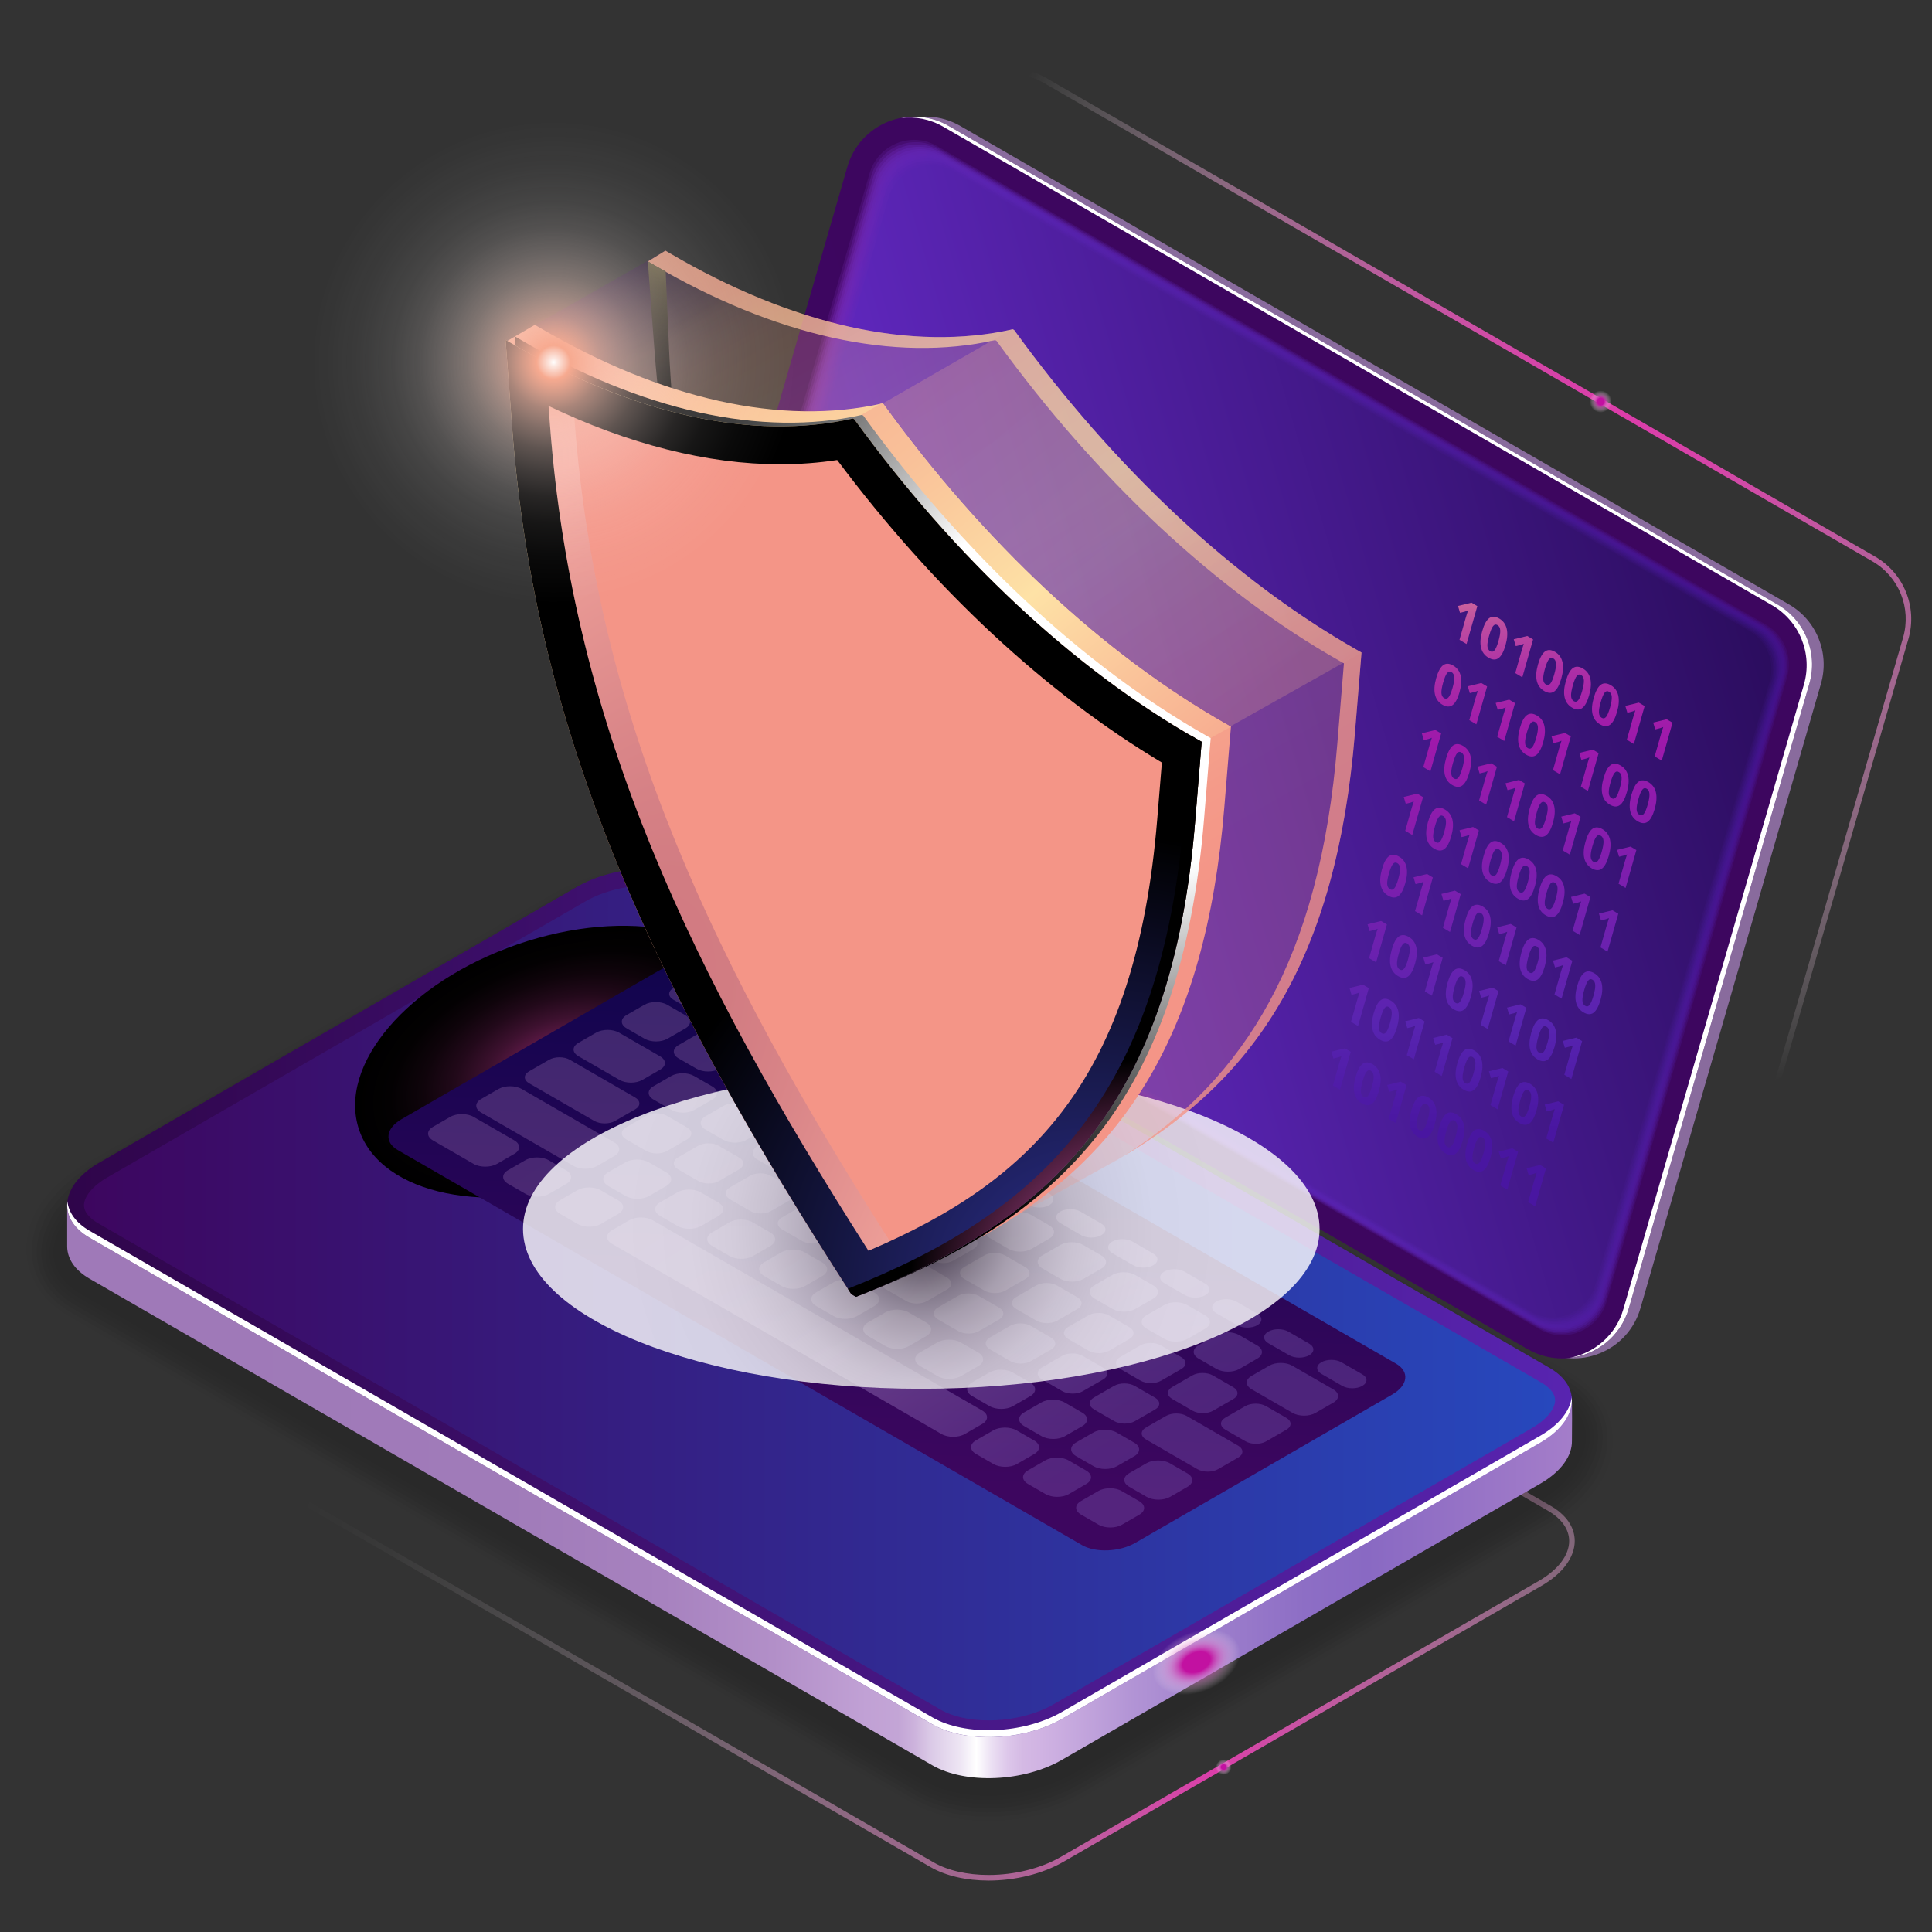 <svg xmlns="http://www.w3.org/2000/svg" xmlns:xlink="http://www.w3.org/1999/xlink" viewBox="0 0 1000 1000"><rect x="0" y="0" width="1000" height="1000" fill="#333333" stroke="none"/><defs><style>.cls-1{fill:url(#linear-gradient-85);}.cls-1,.cls-2,.cls-3,.cls-4,.cls-5,.cls-6,.cls-7,.cls-8,.cls-9,.cls-10,.cls-11,.cls-12,.cls-13,.cls-14,.cls-15,.cls-16,.cls-17,.cls-18,.cls-19,.cls-20,.cls-21,.cls-22,.cls-23,.cls-24,.cls-25,.cls-26,.cls-27,.cls-28,.cls-29,.cls-30,.cls-31,.cls-32,.cls-33,.cls-34,.cls-35,.cls-36,.cls-37,.cls-38,.cls-39,.cls-40,.cls-41,.cls-42,.cls-43,.cls-44,.cls-45,.cls-46,.cls-47,.cls-48,.cls-49,.cls-50,.cls-51,.cls-52,.cls-53,.cls-54,.cls-55,.cls-56,.cls-57,.cls-58,.cls-59,.cls-60,.cls-61,.cls-62,.cls-63,.cls-64,.cls-65,.cls-66,.cls-67,.cls-68,.cls-69,.cls-70,.cls-71,.cls-72,.cls-73,.cls-74,.cls-75,.cls-76,.cls-77,.cls-78,.cls-79,.cls-80,.cls-81,.cls-82,.cls-83,.cls-84,.cls-85,.cls-86,.cls-87,.cls-88,.cls-89,.cls-90,.cls-91,.cls-92,.cls-93,.cls-94,.cls-95,.cls-96,.cls-97,.cls-98,.cls-99,.cls-100,.cls-101,.cls-102,.cls-103,.cls-104,.cls-105,.cls-106,.cls-107,.cls-108,.cls-109,.cls-110,.cls-111,.cls-112,.cls-113,.cls-114,.cls-115,.cls-116{stroke-width:0px;}.cls-1,.cls-75,.cls-103{opacity:.3;}.cls-2{fill:url(#linear-gradient-38);}.cls-3{opacity:.55;}.cls-4{fill:url(#radial-gradient-11);}.cls-4,.cls-19,.cls-25,.cls-26,.cls-27,.cls-34,.cls-103{mix-blend-mode:screen;}.cls-5{fill:url(#linear-gradient-17);}.cls-6{fill:url(#linear-gradient-10);opacity:.49;}.cls-7{opacity:.09;}.cls-8{fill:url(#linear-gradient-88);}.cls-9{fill:url(#linear-gradient-33);}.cls-10{fill:url(#linear-gradient);}.cls-11{fill:url(#linear-gradient-62);}.cls-12{fill:url(#linear-gradient-12);opacity:.64;}.cls-13{fill:url(#linear-gradient-67);}.cls-14{fill:url(#linear-gradient-57);}.cls-15{fill:url(#linear-gradient-9);opacity:.42;}.cls-16{fill:url(#linear-gradient-16);opacity:.93;}.cls-17{fill:url(#linear-gradient-21);}.cls-18{fill:url(#linear-gradient-76);}.cls-19{fill:url(#radial-gradient-7);}.cls-20{fill:url(#linear-gradient-15);opacity:.85;}.cls-117{isolation:isolate;}.cls-21{fill:url(#linear-gradient-8);opacity:.35;}.cls-22{fill:url(#linear-gradient-42);}.cls-118,.cls-24,.cls-82{opacity:.2;}.cls-24{fill:url(#radial-gradient-10);}.cls-24,.cls-30{mix-blend-mode:multiply;}.cls-25{fill:url(#radial-gradient-6);}.cls-26{fill:url(#radial-gradient-3);}.cls-27{fill:url(#radial-gradient-5);}.cls-28{fill:url(#linear-gradient-81);}.cls-29{fill:url(#linear-gradient-73);}.cls-30{fill:url(#New_Gradient_Swatch_copy_3);}.cls-30,.cls-41,.cls-119{opacity:.8;}.cls-31{fill:url(#linear-gradient-11);opacity:.56;}.cls-32{fill:url(#linear-gradient-5);}.cls-33{fill:url(#linear-gradient-31);}.cls-34{fill:url(#radial-gradient-4);}.cls-35{fill:url(#linear-gradient-71);}.cls-36{fill:url(#linear-gradient-58);}.cls-37{fill:url(#linear-gradient-63);}.cls-38{opacity:.73;}.cls-39{fill:url(#linear-gradient-7);opacity:.27;}.cls-40{fill:url(#linear-gradient-34);}.cls-41{fill:url(#linear-gradient-4);}.cls-42{fill:url(#New_Gradient_Swatch_copy);}.cls-42,.cls-79,.cls-99{mix-blend-mode:color-dodge;}.cls-43{fill:url(#linear-gradient-41);}.cls-44{opacity:.18;}.cls-45{opacity:.45;}.cls-46{fill:url(#linear-gradient-40);}.cls-47{fill:url(#linear-gradient-66);}.cls-48{fill:url(#radial-gradient);}.cls-48,.cls-55{mix-blend-mode:exclusion;}.cls-49{fill:url(#linear-gradient-23);}.cls-50{fill:url(#linear-gradient-25);}.cls-51{fill:url(#linear-gradient-43);}.cls-52{opacity:.27;}.cls-53{fill:url(#linear-gradient-22);}.cls-54{fill:url(#linear-gradient-54);}.cls-55{fill:url(#radial-gradient-2);}.cls-56{fill:url(#linear-gradient-55);}.cls-57{fill:#fff;}.cls-58{fill:url(#linear-gradient-35);}.cls-59{fill:url(#linear-gradient-50);}.cls-60{fill:url(#linear-gradient-32);}.cls-61{fill:url(#linear-gradient-60);}.cls-62{fill:url(#linear-gradient-59);}.cls-63{fill:url(#linear-gradient-20);}.cls-64{opacity:.91;}.cls-65{fill:url(#linear-gradient-2);}.cls-66{fill:url(#linear-gradient-52);}.cls-67{fill:#f49587;}.cls-68{fill:url(#linear-gradient-45);}.cls-69{opacity:.36;}.cls-70{fill:url(#linear-gradient-39);}.cls-71{fill:url(#linear-gradient-3);}.cls-72{fill:url(#linear-gradient-77);}.cls-73{fill:url(#linear-gradient-69);}.cls-74{fill:url(#linear-gradient-13);opacity:.71;}.cls-75{fill:url(#linear-gradient-84);}.cls-76{fill:url(#linear-gradient-27);}.cls-77{fill:url(#linear-gradient-82);}.cls-78{fill:url(#linear-gradient-83);}.cls-79{fill:url(#radial-gradient-8);}.cls-80{fill:url(#linear-gradient-53);}.cls-81{fill:url(#New_Gradient_Swatch);}.cls-82{fill:url(#linear-gradient-6);}.cls-83{fill:url(#linear-gradient-65);}.cls-84{fill:url(#linear-gradient-36);}.cls-85{fill:url(#linear-gradient-48);}.cls-86{fill:url(#linear-gradient-49);}.cls-87{fill:url(#linear-gradient-14);opacity:.78;}.cls-88{fill:url(#linear-gradient-47);}.cls-89{fill:url(#linear-gradient-24);}.cls-90{fill:url(#linear-gradient-26);}.cls-91{fill:url(#linear-gradient-61);}.cls-92{fill:url(#linear-gradient-18);}.cls-93{fill:url(#linear-gradient-51);}.cls-94{fill:url(#linear-gradient-30);}.cls-95{fill:url(#linear-gradient-44);}.cls-96{fill:url(#linear-gradient-68);}.cls-97{fill:url(#linear-gradient-72);}.cls-98{fill:url(#linear-gradient-29);}.cls-99{fill:url(#radial-gradient-9);}.cls-100{fill:url(#linear-gradient-46);}.cls-101{opacity:0;}.cls-102{fill:url(#linear-gradient-64);}.cls-103{fill:url(#linear-gradient-19);}.cls-104{fill:url(#linear-gradient-28);}.cls-105{fill:url(#linear-gradient-56);}.cls-106{fill:url(#linear-gradient-87);}.cls-107{fill:url(#linear-gradient-70);}.cls-108{fill:url(#linear-gradient-78);}.cls-109{fill:url(#linear-gradient-86);}.cls-110{fill:url(#linear-gradient-74);}.cls-111{opacity:.64;}.cls-112{opacity:.82;}.cls-113{fill:url(#linear-gradient-37);}.cls-114{fill:url(#linear-gradient-80);}.cls-115{fill:url(#linear-gradient-79);}.cls-116{fill:url(#linear-gradient-75);}</style><radialGradient id="radial-gradient" cx="626.7" cy="914.75" fx="626.7" fy="914.75" r="489.56" gradientUnits="userSpaceOnUse"><stop offset="0" stop-color="#dc3daa"></stop><stop offset=".21" stop-color="#e675c2" stop-opacity=".71"></stop><stop offset=".41" stop-color="#efa6d8" stop-opacity=".46"></stop><stop offset=".6" stop-color="#f5cce9" stop-opacity=".26"></stop><stop offset=".76" stop-color="#fae8f5" stop-opacity=".12"></stop><stop offset=".9" stop-color="#fdf9fc" stop-opacity=".03"></stop><stop offset="1" stop-color="#fff" stop-opacity="0"></stop></radialGradient><linearGradient id="linear-gradient" x1="51.98" y1="695.54" x2="861.57" y2="695.54" gradientUnits="userSpaceOnUse"><stop offset=".06" stop-color="#9f79b8"></stop><stop offset=".26" stop-color="#a07bb9"></stop><stop offset=".36" stop-color="#a782bf"></stop><stop offset=".43" stop-color="#b28fc8"></stop><stop offset=".49" stop-color="#c1a1d5"></stop><stop offset=".51" stop-color="#c3a5d6"></stop><stop offset=".52" stop-color="#ccb2dc"></stop><stop offset=".53" stop-color="#dac8e6"></stop><stop offset=".55" stop-color="#eee6f4"></stop><stop offset=".56" stop-color="#fff"></stop><stop offset=".57" stop-color="#ebdff3"></stop><stop offset=".58" stop-color="#ddc7ea"></stop><stop offset=".59" stop-color="#d4b9e4"></stop><stop offset=".6" stop-color="#d1b4e3"></stop><stop offset=".66" stop-color="#b294d5"></stop><stop offset=".72" stop-color="#9b7ccb"></stop><stop offset=".77" stop-color="#8d6ec5"></stop><stop offset=".81" stop-color="#8969c3"></stop><stop offset="1" stop-color="#b086cc"></stop></linearGradient><linearGradient id="linear-gradient-2" x1="34.76" y1="674.33" x2="813.63" y2="674.33" gradientUnits="userSpaceOnUse"><stop offset="0" stop-color="#2f054a"></stop><stop offset="1" stop-color="#5824b0"></stop></linearGradient><linearGradient id="linear-gradient-3" x1="43.47" y1="674.33" x2="804.92" y2="674.33" gradientUnits="userSpaceOnUse"><stop offset="0" stop-color="#3d065f"></stop><stop offset="1" stop-color="#2748bd"></stop></linearGradient><linearGradient id="linear-gradient-4" x1="563.74" y1="381.29" x2="-5960.98" y2="3864.61" gradientTransform="translate(66.88 -328.06) rotate(30) skewX(30)" gradientUnits="userSpaceOnUse"><stop offset=".06" stop-color="#9f79b8"></stop><stop offset=".26" stop-color="#a07bb9"></stop><stop offset=".37" stop-color="#a782bf"></stop><stop offset=".45" stop-color="#b28fc8"></stop><stop offset=".51" stop-color="#c2a2d6"></stop><stop offset=".56" stop-color="#d1b4e3"></stop><stop offset=".66" stop-color="#b294d5"></stop><stop offset=".75" stop-color="#9b7ccb"></stop><stop offset=".84" stop-color="#8d6ec5"></stop><stop offset=".92" stop-color="#8969c3"></stop></linearGradient><linearGradient id="linear-gradient-5" x1="556.81" y1="384.29" x2="-5967.9" y2="3867.61" gradientTransform="translate(66.88 -328.06) rotate(30) skewX(30)" gradientUnits="userSpaceOnUse"><stop offset="0" stop-color="#3d065f"></stop><stop offset="1" stop-color="#5f27bd"></stop></linearGradient><radialGradient id="radial-gradient-2" cx="839.93" cy="214.18" fx="839.93" fy="214.18" r="353.84" gradientUnits="userSpaceOnUse"><stop offset="0" stop-color="#dc3daa"></stop><stop offset=".11" stop-color="#dc42ac" stop-opacity=".97"></stop><stop offset=".24" stop-color="#df50b2" stop-opacity=".9"></stop><stop offset=".4" stop-color="#e368bd" stop-opacity=".77"></stop><stop offset=".57" stop-color="#e98acb" stop-opacity=".6"></stop><stop offset=".75" stop-color="#f1b5de" stop-opacity=".38"></stop><stop offset=".93" stop-color="#fbe9f5" stop-opacity=".11"></stop><stop offset="1" stop-color="#fff" stop-opacity="0"></stop></radialGradient><linearGradient id="linear-gradient-6" x1="925.64" y1="297.98" x2="308.04" y2="479.63" gradientUnits="userSpaceOnUse"><stop offset="0" stop-color="#4916a1"></stop><stop offset=".52" stop-color="#5f27bd"></stop><stop offset="1" stop-color="#b4299a"></stop></linearGradient><linearGradient id="linear-gradient-7" x1="924.85" y1="298.45" x2="309.35" y2="479.48" gradientUnits="userSpaceOnUse"><stop offset="0" stop-color="#46159b"></stop><stop offset=".52" stop-color="#5e26bb"></stop><stop offset=".69" stop-color="#7a28b2"></stop><stop offset="1" stop-color="#b4299a"></stop></linearGradient><linearGradient id="linear-gradient-8" x1="924.06" y1="298.92" x2="310.67" y2="479.33" gradientUnits="userSpaceOnUse"><stop offset="0" stop-color="#431494"></stop><stop offset=".52" stop-color="#5d26b9"></stop><stop offset=".69" stop-color="#7828b3"></stop><stop offset="1" stop-color="#b4299a"></stop></linearGradient><linearGradient id="linear-gradient-9" x1="923.27" y1="299.39" x2="311.98" y2="479.18" gradientUnits="userSpaceOnUse"><stop offset="0" stop-color="#41138e"></stop><stop offset=".52" stop-color="#5b25b6"></stop><stop offset=".69" stop-color="#7528b4"></stop><stop offset="1" stop-color="#b4299a"></stop></linearGradient><linearGradient id="linear-gradient-10" x1="922.48" y1="299.86" x2="313.3" y2="479.03" gradientUnits="userSpaceOnUse"><stop offset="0" stop-color="#3e1288"></stop><stop offset=".52" stop-color="#5a24b4"></stop><stop offset=".69" stop-color="#7228b5"></stop><stop offset="1" stop-color="#b4299a"></stop></linearGradient><linearGradient id="linear-gradient-11" x1="921.69" y1="300.32" x2="314.61" y2="478.88" gradientUnits="userSpaceOnUse"><stop offset="0" stop-color="#3b1182"></stop><stop offset=".52" stop-color="#5924b2"></stop><stop offset=".69" stop-color="#6f28b6"></stop><stop offset="1" stop-color="#b4299a"></stop></linearGradient><linearGradient id="linear-gradient-12" x1="920.9" y1="300.79" x2="315.92" y2="478.73" gradientUnits="userSpaceOnUse"><stop offset="0" stop-color="#38117b"></stop><stop offset=".52" stop-color="#5823b0"></stop><stop offset=".69" stop-color="#6d27b8"></stop><stop offset="1" stop-color="#b4299a"></stop></linearGradient><linearGradient id="linear-gradient-13" x1="920.1" y1="301.26" x2="317.24" y2="478.58" gradientUnits="userSpaceOnUse"><stop offset="0" stop-color="#351075"></stop><stop offset=".52" stop-color="#5723ae"></stop><stop offset=".69" stop-color="#6a27b9"></stop><stop offset="1" stop-color="#b4299a"></stop></linearGradient><linearGradient id="linear-gradient-14" x1="919.31" y1="301.73" x2="318.55" y2="478.42" gradientUnits="userSpaceOnUse"><stop offset="0" stop-color="#320f6f"></stop><stop offset=".52" stop-color="#5622ac"></stop><stop offset=".69" stop-color="#6727ba"></stop><stop offset="1" stop-color="#b4299a"></stop></linearGradient><linearGradient id="linear-gradient-15" x1="918.52" y1="302.2" x2="319.86" y2="478.27" gradientUnits="userSpaceOnUse"><stop offset="0" stop-color="#300e69"></stop><stop offset=".52" stop-color="#5421a9"></stop><stop offset=".69" stop-color="#6427bb"></stop><stop offset="1" stop-color="#b4299a"></stop></linearGradient><linearGradient id="linear-gradient-16" x1="917.73" y1="302.67" x2="321.18" y2="478.12" gradientUnits="userSpaceOnUse"><stop offset="0" stop-color="#2d0d62"></stop><stop offset=".52" stop-color="#5321a7"></stop><stop offset=".69" stop-color="#6227bc"></stop><stop offset="1" stop-color="#b4299a"></stop></linearGradient><linearGradient id="linear-gradient-17" x1="916.94" y1="303.14" x2="322.49" y2="477.97" gradientUnits="userSpaceOnUse"><stop offset="0" stop-color="#2a0c5c"></stop><stop offset=".69" stop-color="#5f27bd"></stop><stop offset="1" stop-color="#b4299a"></stop></linearGradient><radialGradient id="radial-gradient-3" cx="1689.05" cy="-631.45" fx="1689.05" fy="-631.45" r="123.84" gradientTransform="translate(-784.59 1887.79) rotate(-22.34) scale(1 .66)" gradientUnits="userSpaceOnUse"><stop offset=".06" stop-color="#c211a1"></stop><stop offset=".12" stop-color="#e18ad1" stop-opacity=".49"></stop><stop offset=".19" stop-color="#fff" stop-opacity="0"></stop><stop offset=".3" stop-color="#fff" stop-opacity="0"></stop><stop offset="1" stop-color="#fff" stop-opacity="0"></stop></radialGradient><radialGradient id="New_Gradient_Swatch_copy" cx="1283.95" cy="-1765.8" fx="1283.95" fy="-1765.8" r="108.86" gradientTransform="translate(-586.02 1953.25) rotate(-18.98) scale(1 .59)" gradientUnits="userSpaceOnUse"><stop offset="0" stop-color="#972a74"></stop><stop offset=".04" stop-color="#8a266a"></stop><stop offset=".19" stop-color="#601a49"></stop><stop offset=".35" stop-color="#3d112f"></stop><stop offset=".51" stop-color="#22091a"></stop><stop offset=".67" stop-color="#0f040b"></stop><stop offset=".83" stop-color="#030102"></stop><stop offset="1" stop-color="#000"></stop></radialGradient><linearGradient id="linear-gradient-18" x1="24.99" y1="989.55" x2="-330.01" y2="721.19" gradientTransform="translate(1883.99 467.45) rotate(30) skewX(-49.11)" gradientUnits="userSpaceOnUse"><stop offset="0" stop-color="#3d065f"></stop><stop offset="1" stop-color="#12054e"></stop><stop offset="1" stop-color="#10054d"></stop></linearGradient><linearGradient id="linear-gradient-19" x1="365.55" y1="495.36" x2="564.43" y2="807.46" gradientUnits="userSpaceOnUse"><stop offset=".06" stop-color="#9f79b8"></stop><stop offset=".25" stop-color="#a17bb9"></stop><stop offset=".35" stop-color="#a882c0"></stop><stop offset=".42" stop-color="#b48fcb"></stop><stop offset=".48" stop-color="#c5a2db"></stop><stop offset=".54" stop-color="#dbbaf0"></stop><stop offset=".56" stop-color="#e6c6fa"></stop><stop offset=".6" stop-color="#d6b6f0"></stop><stop offset=".69" stop-color="#b494dc"></stop><stop offset=".77" stop-color="#9c7cce"></stop><stop offset=".85" stop-color="#8e6ec5"></stop><stop offset=".92" stop-color="#8969c3"></stop></linearGradient><radialGradient id="radial-gradient-4" cx="828.52" cy="207.85" fx="828.52" fy="207.85" r="29.9" gradientTransform="matrix(1,0,0,1,0,0)" xlink:href="#radial-gradient-3"></radialGradient><radialGradient id="radial-gradient-5" cx="633.35" cy="914.64" fx="633.35" fy="914.64" r="21.01" gradientTransform="matrix(1,0,0,1,0,0)" xlink:href="#radial-gradient-3"></radialGradient><linearGradient id="linear-gradient-20" x1="758.85" y1="266.33" x2="764.28" y2="591.9" gradientUnits="userSpaceOnUse"><stop offset=".02" stop-color="#f7aa90"></stop><stop offset=".02" stop-color="#f3a491"></stop><stop offset=".11" stop-color="#d5729a"></stop><stop offset=".18" stop-color="#bd4ba1"></stop><stop offset=".25" stop-color="#ac2fa6"></stop><stop offset=".32" stop-color="#a21fa9"></stop><stop offset=".36" stop-color="#9f19ab"></stop><stop offset=".81" stop-color="#5824b0"></stop><stop offset=".98" stop-color="#4916a1"></stop></linearGradient><linearGradient id="linear-gradient-21" x1="772.14" y1="266.11" x2="777.56" y2="591.69" xlink:href="#linear-gradient-20"></linearGradient><linearGradient id="linear-gradient-22" x1="787.43" y1="265.84" x2="792.85" y2="591.47" xlink:href="#linear-gradient-20"></linearGradient><linearGradient id="linear-gradient-23" x1="800.71" y1="265.63" x2="806.14" y2="591.22" xlink:href="#linear-gradient-20"></linearGradient><linearGradient id="linear-gradient-24" x1="815" y1="265.4" x2="820.42" y2="590.96" xlink:href="#linear-gradient-20"></linearGradient><linearGradient id="linear-gradient-25" x1="829.28" y1="265.16" x2="834.71" y2="590.72" xlink:href="#linear-gradient-20"></linearGradient><linearGradient id="linear-gradient-26" x1="844.58" y1="264.9" x2="850" y2="590.48" xlink:href="#linear-gradient-20"></linearGradient><linearGradient id="linear-gradient-27" x1="858.86" y1="264.65" x2="864.29" y2="590.27" xlink:href="#linear-gradient-20"></linearGradient><linearGradient id="linear-gradient-28" x1="747.94" y1="266.51" x2="753.37" y2="592.1" xlink:href="#linear-gradient-20"></linearGradient><linearGradient id="linear-gradient-29" x1="763.24" y1="266.26" x2="768.66" y2="591.83" xlink:href="#linear-gradient-20"></linearGradient><linearGradient id="linear-gradient-30" x1="777.53" y1="266.04" x2="782.95" y2="591.56" xlink:href="#linear-gradient-20"></linearGradient><linearGradient id="linear-gradient-31" x1="790.81" y1="265.8" x2="796.23" y2="591.38" xlink:href="#linear-gradient-20"></linearGradient><linearGradient id="linear-gradient-32" x1="806.1" y1="265.55" x2="811.52" y2="591.11" xlink:href="#linear-gradient-20"></linearGradient><linearGradient id="linear-gradient-33" x1="820.38" y1="265.31" x2="825.81" y2="590.88" xlink:href="#linear-gradient-20"></linearGradient><linearGradient id="linear-gradient-34" x1="833.67" y1="265.09" x2="839.09" y2="590.66" xlink:href="#linear-gradient-20"></linearGradient><linearGradient id="linear-gradient-35" x1="847.95" y1="264.85" x2="853.38" y2="590.42" xlink:href="#linear-gradient-20"></linearGradient><linearGradient id="linear-gradient-36" x1="739.04" y1="266.66" x2="744.47" y2="592.23" xlink:href="#linear-gradient-20"></linearGradient><linearGradient id="linear-gradient-37" x1="752.33" y1="266.44" x2="757.75" y2="592.01" xlink:href="#linear-gradient-20"></linearGradient><linearGradient id="linear-gradient-38" x1="767.62" y1="266.16" x2="773.04" y2="591.79" xlink:href="#linear-gradient-20"></linearGradient><linearGradient id="linear-gradient-39" x1="781.91" y1="265.95" x2="787.33" y2="591.52" xlink:href="#linear-gradient-20"></linearGradient><linearGradient id="linear-gradient-40" x1="795.19" y1="265.73" x2="800.61" y2="591.3" xlink:href="#linear-gradient-20"></linearGradient><linearGradient id="linear-gradient-41" x1="810.48" y1="265.47" x2="815.9" y2="591.04" xlink:href="#linear-gradient-20"></linearGradient><linearGradient id="linear-gradient-42" x1="823.76" y1="265.25" x2="829.19" y2="590.82" xlink:href="#linear-gradient-20"></linearGradient><linearGradient id="linear-gradient-43" x1="839.05" y1="264.94" x2="844.48" y2="590.61" xlink:href="#linear-gradient-20"></linearGradient><linearGradient id="linear-gradient-44" x1="729.14" y1="266.83" x2="734.56" y2="592.4" xlink:href="#linear-gradient-20"></linearGradient><linearGradient id="linear-gradient-45" x1="742.42" y1="266.62" x2="747.85" y2="592.17" xlink:href="#linear-gradient-20"></linearGradient><linearGradient id="linear-gradient-46" x1="757.71" y1="266.35" x2="763.14" y2="591.93" xlink:href="#linear-gradient-20"></linearGradient><linearGradient id="linear-gradient-47" x1="771" y1="266.13" x2="776.42" y2="591.71" xlink:href="#linear-gradient-20"></linearGradient><linearGradient id="linear-gradient-48" x1="785.28" y1="265.87" x2="790.71" y2="591.48" xlink:href="#linear-gradient-20"></linearGradient><linearGradient id="linear-gradient-49" x1="799.57" y1="265.64" x2="805" y2="591.24" xlink:href="#linear-gradient-20"></linearGradient><linearGradient id="linear-gradient-50" x1="814.86" y1="265.4" x2="820.29" y2="590.97" xlink:href="#linear-gradient-20"></linearGradient><linearGradient id="linear-gradient-51" x1="829.15" y1="265.16" x2="834.58" y2="590.73" xlink:href="#linear-gradient-20"></linearGradient><linearGradient id="linear-gradient-52" x1="718.23" y1="267.01" x2="723.66" y2="592.58" xlink:href="#linear-gradient-20"></linearGradient><linearGradient id="linear-gradient-53" x1="733.52" y1="266.76" x2="738.95" y2="592.33" xlink:href="#linear-gradient-20"></linearGradient><linearGradient id="linear-gradient-54" x1="747.81" y1="266.52" x2="753.23" y2="592.09" xlink:href="#linear-gradient-20"></linearGradient><linearGradient id="linear-gradient-55" x1="761.09" y1="266.28" x2="766.52" y2="591.88" xlink:href="#linear-gradient-20"></linearGradient><linearGradient id="linear-gradient-56" x1="776.38" y1="266.04" x2="781.81" y2="591.61" xlink:href="#linear-gradient-20"></linearGradient><linearGradient id="linear-gradient-57" x1="789.66" y1="265.81" x2="795.09" y2="591.4" xlink:href="#linear-gradient-20"></linearGradient><linearGradient id="linear-gradient-58" x1="804.96" y1="265.57" x2="810.38" y2="591.14" xlink:href="#linear-gradient-20"></linearGradient><linearGradient id="linear-gradient-59" x1="818.24" y1="265.35" x2="823.66" y2="590.92" xlink:href="#linear-gradient-20"></linearGradient><linearGradient id="linear-gradient-60" x1="709.33" y1="267.16" x2="714.76" y2="592.73" xlink:href="#linear-gradient-20"></linearGradient><linearGradient id="linear-gradient-61" x1="722.61" y1="266.94" x2="728.04" y2="592.51" xlink:href="#linear-gradient-20"></linearGradient><linearGradient id="linear-gradient-62" x1="737.9" y1="266.69" x2="743.33" y2="592.25" xlink:href="#linear-gradient-20"></linearGradient><linearGradient id="linear-gradient-63" x1="751.19" y1="266.47" x2="756.61" y2="592.03" xlink:href="#linear-gradient-20"></linearGradient><linearGradient id="linear-gradient-64" x1="766.48" y1="266.13" x2="771.9" y2="591.8" xlink:href="#linear-gradient-20"></linearGradient><linearGradient id="linear-gradient-65" x1="780.76" y1="265.97" x2="786.19" y2="591.54" xlink:href="#linear-gradient-20"></linearGradient><linearGradient id="linear-gradient-66" x1="794.05" y1="265.78" x2="799.47" y2="591.32" xlink:href="#linear-gradient-20"></linearGradient><linearGradient id="linear-gradient-67" x1="809.34" y1="265.49" x2="814.76" y2="591.06" xlink:href="#linear-gradient-20"></linearGradient><linearGradient id="linear-gradient-68" x1="699.42" y1="267.32" x2="704.85" y2="592.9" xlink:href="#linear-gradient-20"></linearGradient><linearGradient id="linear-gradient-69" x1="712.71" y1="267.09" x2="718.13" y2="592.68" xlink:href="#linear-gradient-20"></linearGradient><linearGradient id="linear-gradient-70" x1="728" y1="266.85" x2="733.43" y2="592.42" xlink:href="#linear-gradient-20"></linearGradient><linearGradient id="linear-gradient-71" x1="742.29" y1="266.61" x2="747.71" y2="592.18" xlink:href="#linear-gradient-20"></linearGradient><linearGradient id="linear-gradient-72" x1="755.57" y1="266.4" x2="760.99" y2="591.96" xlink:href="#linear-gradient-20"></linearGradient><linearGradient id="linear-gradient-73" x1="770.86" y1="266.13" x2="776.29" y2="591.71" xlink:href="#linear-gradient-20"></linearGradient><linearGradient id="linear-gradient-74" x1="784.14" y1="265.9" x2="789.57" y2="591.49" xlink:href="#linear-gradient-20"></linearGradient><linearGradient id="linear-gradient-75" x1="799.43" y1="265.66" x2="804.86" y2="591.23" xlink:href="#linear-gradient-20"></linearGradient><linearGradient id="linear-gradient-76" x1="689.52" y1="267.49" x2="694.95" y2="593.06" xlink:href="#linear-gradient-20"></linearGradient><linearGradient id="linear-gradient-77" x1="702.8" y1="267.27" x2="708.23" y2="592.84" xlink:href="#linear-gradient-20"></linearGradient><linearGradient id="linear-gradient-78" x1="718.09" y1="267.02" x2="723.52" y2="592.59" xlink:href="#linear-gradient-20"></linearGradient><linearGradient id="linear-gradient-79" x1="731.38" y1="266.8" x2="736.8" y2="592.37" xlink:href="#linear-gradient-20"></linearGradient><linearGradient id="linear-gradient-80" x1="745.66" y1="266.56" x2="751.09" y2="592.13" xlink:href="#linear-gradient-20"></linearGradient><linearGradient id="linear-gradient-81" x1="759.95" y1="266.28" x2="765.38" y2="591.89" xlink:href="#linear-gradient-20"></linearGradient><linearGradient id="linear-gradient-82" x1="775.24" y1="266.01" x2="780.67" y2="591.63" xlink:href="#linear-gradient-20"></linearGradient><linearGradient id="linear-gradient-83" x1="789.53" y1="265.83" x2="794.96" y2="591.4" xlink:href="#linear-gradient-20"></linearGradient><radialGradient id="New_Gradient_Swatch_copy_3" cx="476.86" cy="636.11" fx="476.86" fy="636.11" r="157.07" gradientUnits="userSpaceOnUse"><stop offset="0" stop-color="#231f20"></stop><stop offset=".06" stop-color="#494647"></stop><stop offset=".14" stop-color="#747172"></stop><stop offset=".22" stop-color="#999798"></stop><stop offset=".3" stop-color="#b9b7b8"></stop><stop offset=".4" stop-color="#d2d1d2"></stop><stop offset=".5" stop-color="#e6e6e6"></stop><stop offset=".62" stop-color="#f4f4f4"></stop><stop offset=".76" stop-color="#fcfcfc"></stop><stop offset="1" stop-color="#fff"></stop></radialGradient><linearGradient id="linear-gradient-84" x1="371.94" y1="112.97" x2="632.08" y2="570.84" gradientUnits="userSpaceOnUse"><stop offset="0" stop-color="#3d065f"></stop><stop offset=".07" stop-color="#b36e7e"></stop><stop offset=".08" stop-color="#cd8585"></stop><stop offset=".1" stop-color="#e4998b"></stop><stop offset=".12" stop-color="#f2a58e"></stop><stop offset=".14" stop-color="#f7aa90"></stop><stop offset=".18" stop-color="#f8b895"></stop><stop offset=".26" stop-color="#fbcf9e"></stop><stop offset=".34" stop-color="#fddda4"></stop><stop offset=".41" stop-color="#fee2a6"></stop><stop offset=".52" stop-color="#f9c098"></stop><stop offset=".63" stop-color="#f6a88e"></stop><stop offset=".73" stop-color="#f49a89"></stop><stop offset=".81" stop-color="#f49587"></stop></linearGradient><linearGradient id="New_Gradient_Swatch" x1="424.7" y1="82.99" x2="684.8" y2="540.8" gradientUnits="userSpaceOnUse"><stop offset=".06" stop-color="#f7aa90"></stop><stop offset=".11" stop-color="#f8b895"></stop><stop offset=".22" stop-color="#fbcf9e"></stop><stop offset=".32" stop-color="#fddda4"></stop><stop offset=".41" stop-color="#fee2a6"></stop><stop offset=".52" stop-color="#f9c098"></stop><stop offset=".63" stop-color="#f6a88e"></stop><stop offset=".73" stop-color="#f49a89"></stop><stop offset=".81" stop-color="#f49587"></stop></linearGradient><linearGradient id="linear-gradient-85" x1="385.65" y1="132.36" x2="652.1" y2="460.51" gradientUnits="userSpaceOnUse"><stop offset=".01" stop-color="#f7aa90"></stop><stop offset=".14" stop-color="#f7b092"></stop><stop offset=".33" stop-color="#f9c199"></stop><stop offset=".54" stop-color="#fddea4"></stop><stop offset=".56" stop-color="#fee2a6"></stop><stop offset=".72" stop-color="#fac49a"></stop><stop offset="1" stop-color="#f49587"></stop></linearGradient><radialGradient id="radial-gradient-6" cx="349.04" cy="104.33" fx="349.04" fy="104.33" r="122.44" gradientUnits="userSpaceOnUse"><stop offset="0" stop-color="#ffe4a7"></stop><stop offset=".04" stop-color="#e8cf98"></stop><stop offset=".15" stop-color="#b29f75"></stop><stop offset=".26" stop-color="#827555"></stop><stop offset=".37" stop-color="#5a513b"></stop><stop offset=".49" stop-color="#393325"></stop><stop offset=".6" stop-color="#201c15"></stop><stop offset=".73" stop-color="#0e0c09"></stop><stop offset=".85" stop-color="#030302"></stop><stop offset="1" stop-color="#000"></stop></radialGradient><linearGradient id="linear-gradient-86" x1="338.13" y1="132.16" x2="598.27" y2="590.03" gradientUnits="userSpaceOnUse"><stop offset=".06" stop-color="#f7aa90"></stop><stop offset=".11" stop-color="#f8b895"></stop><stop offset=".22" stop-color="#fbcf9e"></stop><stop offset=".32" stop-color="#fddda4"></stop><stop offset=".41" stop-color="#fee2a6"></stop><stop offset=".52" stop-color="#f9c098"></stop><stop offset=".63" stop-color="#f6a88e"></stop><stop offset=".73" stop-color="#f49a89"></stop><stop offset=".81" stop-color="#f49587"></stop></linearGradient><linearGradient id="linear-gradient-87" x1="358.35" y1="159.56" x2="612.45" y2="472.5" xlink:href="#linear-gradient-85"></linearGradient><radialGradient id="radial-gradient-7" cx="579.35" cy="349.71" fx="579.35" fy="349.71" r="291.21" gradientUnits="userSpaceOnUse"><stop offset=".36" stop-color="#fff"></stop><stop offset=".43" stop-color="#e1e1e1"></stop><stop offset=".64" stop-color="#828282"></stop><stop offset=".81" stop-color="#3b3b3b"></stop><stop offset=".94" stop-color="#101010"></stop><stop offset="1" stop-color="#000"></stop></radialGradient><linearGradient id="linear-gradient-88" x1="369.6" y1="188" x2="600.99" y2="709.68" gradientUnits="userSpaceOnUse"><stop offset="0" stop-color="#ffe4a7"></stop><stop offset=".01" stop-color="#fee2a6"></stop><stop offset=".27" stop-color="#fac098"></stop><stop offset=".51" stop-color="#f6a88e"></stop><stop offset=".73" stop-color="#f49a89"></stop><stop offset=".92" stop-color="#f49587"></stop></linearGradient><radialGradient id="radial-gradient-8" cx="562.9" cy="669.36" fx="562.9" fy="669.36" r="238.59" gradientUnits="userSpaceOnUse"><stop offset="0" stop-color="#2e3192"></stop><stop offset="1" stop-color="#000"></stop></radialGradient><radialGradient id="radial-gradient-9" cx="591.95" cy="670.14" fx="591.95" fy="670.14" r="121.3" gradientUnits="userSpaceOnUse"><stop offset="0" stop-color="#ff63ce"></stop><stop offset="1" stop-color="#000"></stop></radialGradient><radialGradient id="radial-gradient-10" cx="346.32" cy="-2763.69" fx="346.32" fy="-2763.69" r="166.73" gradientTransform="translate(0 5091.44) scale(1 1.66)" gradientUnits="userSpaceOnUse"><stop offset=".14" stop-color="#49166d"></stop><stop offset=".22" stop-color="#4e1d71"></stop><stop offset=".34" stop-color="#5e317e"></stop><stop offset=".48" stop-color="#775192"></stop><stop offset=".64" stop-color="#9b7faf"></stop><stop offset=".82" stop-color="#c8b9d3"></stop><stop offset="1" stop-color="#fff"></stop></radialGradient><radialGradient id="radial-gradient-11" cx="286.53" cy="187.52" fx="286.53" fy="187.52" r="173.73" gradientTransform="translate(425.87 -92.46) rotate(79.93)" gradientUnits="userSpaceOnUse"><stop offset="0" stop-color="#fff"></stop><stop offset=".01" stop-color="#fdebe5"></stop><stop offset=".04" stop-color="#f8bca8"></stop><stop offset=".05" stop-color="#f7aa90"></stop><stop offset=".09" stop-color="#f8b59f" stop-opacity=".86"></stop><stop offset=".14" stop-color="#f9c4b3" stop-opacity=".68"></stop><stop offset=".2" stop-color="#fad2c5" stop-opacity=".52"></stop><stop offset=".26" stop-color="#fbded4" stop-opacity=".38"></stop><stop offset=".33" stop-color="#fce8e2" stop-opacity=".26"></stop><stop offset=".4" stop-color="#fdf0ec" stop-opacity=".16"></stop><stop offset=".48" stop-color="#fef7f4" stop-opacity=".09"></stop><stop offset=".58" stop-color="#fefbfa" stop-opacity=".04"></stop><stop offset=".72" stop-color="#fefefe" stop-opacity="0"></stop><stop offset="1" stop-color="#fff" stop-opacity="0"></stop></radialGradient></defs><g class="cls-117"><g id="Layer_1"><path class="cls-48" d="m511.67,973.38c-11.57,0-22.19-2.46-29.91-6.91L45.66,714.69c-7.96-4.6-12.35-11.03-12.35-18.11,0-8.44,6.26-16.9,17.18-23.2l247.49-142.89c10.67-6.16,24.79-9.7,38.74-9.7,11.57,0,22.19,2.46,29.91,6.91l436.1,251.79c7.96,4.6,12.35,11.03,12.35,18.11,0,8.44-6.26,16.9-17.18,23.2l-247.5,142.89c-10.67,6.16-24.79,9.69-38.73,9.69Zm-174.95-449.68c-13.46,0-27.04,3.39-37.28,9.3l-247.5,142.89c-10,5.77-15.72,13.31-15.72,20.69,0,5.99,3.87,11.53,10.9,15.59l436.11,251.79c7.28,4.2,17.39,6.52,28.46,6.52,13.45,0,27.04-3.39,37.28-9.3l247.5-142.89c10-5.77,15.73-13.31,15.73-20.69,0-5.99-3.87-11.53-10.9-15.59l-436.1-251.78c-7.28-4.2-17.39-6.52-28.46-6.52Z"></path><g class="cls-118"><path class="cls-101" d="m511.67,944.78c-15.69,0-29.93-3.43-41.18-9.93L34.39,683.07c-15.02-8.67-23.63-22.39-23.63-37.64,0-16.72,10.37-32.3,28.45-42.73l247.5-142.89c14.2-8.2,31.96-12.71,50.01-12.71,15.69,0,29.93,3.44,41.18,9.93l436.11,251.79c15.02,8.67,23.63,22.39,23.63,37.64,0,16.71-10.37,32.29-28.45,42.73l-247.5,142.89c-14.2,8.2-31.96,12.71-50.01,12.71Z"></path><path class="cls-7" d="m287.8,461.69c14.16-8.18,32-12.56,49.86-12.36,7.23.09,14.1,1.02,20.49,2.51,6.84,1.6,14.82,4.84,20.32,8.02l434.45,250.83c14.95,8.63,22.74,22.3,21.83,37.16-.25,4.13-1.22,8.14-2.64,12.09-3.8,10.59-14.55,21.86-26.74,28.91l-243.98,140.86c-3.12,1.8-7.25,3.86-10.71,5.28-11.71,4.81-25.02,7.52-38.48,7.59-15.45.08-29.56-3.23-40.62-9.61L35.48,681.18c-14.98-8.65-22.73-22.37-21.75-37.23.23-3.55,1.01-7.01,2.08-10.43,3.51-11.22,14.63-23.23,27.42-30.61l244.57-141.2Z"></path><path class="cls-44" d="m288.89,463.58c14.13-8.15,32.05-12.4,49.71-12,7.21.18,14.02,1.3,20.32,2.86s15.16,5.41,20.11,8.27l432.79,249.87c14.88,8.59,21.86,22.2,20.04,36.68-.5,3.94-1.75,7.72-3.25,11.52-3.71,9.42-16.08,21.4-27.05,27.74l-240.45,138.83c-2.81,1.62-7.42,3.97-10.52,5.26-11.5,4.8-24.59,7.61-37.85,7.76-15.2.17-29.19-3.02-40.06-9.3L36.57,679.29c-14.95-8.63-21.85-22.32-19.88-36.83.46-3.39,1.5-6.64,2.65-9.95,3.49-9.99,16.39-22.76,27.9-29.41l241.65-139.52Z"></path><path class="cls-52" d="m289.98,465.47c14.09-8.13,32.09-12.25,49.56-11.65,7.19.26,13.94,1.58,20.16,3.21,5.44,1.42,15.5,5.98,19.91,8.52l431.13,248.91c14.8,8.55,21.01,22.08,18.25,36.2-.73,3.74-2.27,7.28-3.86,10.96-3.56,8.26-17.61,20.94-27.37,26.58l-236.93,136.79c-2.5,1.44-7.59,4.08-10.34,5.25-11.28,4.78-24.17,7.71-37.22,7.93-14.96.25-28.82-2.82-39.51-8.99L37.66,677.4c-14.91-8.61-21-22.26-18-36.43.68-3.22,1.99-6.27,3.23-9.46,3.4-8.77,18.14-22.3,28.37-28.2l238.72-137.83Z"></path><path class="cls-69" d="m291.07,467.36c14.05-8.11,32.14-12.09,49.41-11.29,7.17.35,13.85,1.87,19.99,3.56,4.74,1.31,15.85,6.55,19.7,8.78l429.47,247.95c14.73,8.51,20.19,21.96,16.46,35.72-.96,3.55-2.79,6.83-4.47,10.39-3.35,7.12-19.15,20.48-27.68,25.41l-233.41,134.76c-2.19,1.26-7.75,4.19-10.15,5.23-11.07,4.77-23.74,7.81-36.59,8.1-14.72.33-28.45-2.62-38.95-8.68L38.75,675.51c-14.87-8.59-20.17-22.2-16.12-36.03.89-3.05,2.47-5.88,3.8-8.98,3.25-7.57,19.9-21.83,28.85-27l235.8-136.14Z"></path><path class="cls-45" d="m292.16,469.25c14.01-8.09,32.18-11.93,49.26-10.94,7.15.44,13.76,2.15,19.82,3.92,4.05,1.18,16.19,7.12,19.49,9.03l427.81,247c14.66,8.47,19.39,21.84,14.66,35.24-1.18,3.35-3.3,6.36-5.08,9.82-3.08,6.01-20.68,20.02-28,24.25l-229.88,132.72c-1.87,1.08-7.92,4.31-9.97,5.21-10.86,4.76-23.32,7.9-35.95,8.27-14.47.42-28.08-2.42-38.39-8.37L39.84,673.62c-14.83-8.57-19.38-22.13-14.25-35.63,1.1-2.88,2.95-5.48,4.37-8.49,3.02-6.38,21.65-21.37,29.32-25.8l232.87-134.45Z"></path><path class="cls-3" d="m293.25,471.14c13.97-8.07,32.23-11.78,49.11-10.58,7.14.53,13.66,2.43,19.66,4.27,3.36,1.03,16.53,7.69,19.29,9.28l426.15,246.04c14.59,8.43,18.63,21.72,12.87,34.76-1.4,3.16-3.2,6.31-5.68,9.26-1.75,5.35-22.22,19.56-28.31,23.08l-226.36,130.69c-1.56.9-8.08,4.44-9.78,5.2-10.65,4.75-22.9,8-35.32,8.44-14.23.5-27.7-2.21-37.83-8.06L40.93,671.73c-14.8-8.55-18.62-22.07-12.37-35.22,1.29-2.72,2.85-5.44,4.95-8.01,1.58-5.66,23.4-20.9,29.8-24.59l229.95-132.76Z"></path><path class="cls-111" d="m294.35,473.03c13.93-8.04,32.28-11.62,48.96-10.23,7.12.62,13.57,2.71,19.49,4.62,2.68.86,16.88,8.26,19.08,9.53l424.49,245.08c14.52,8.38,17.9,21.62,11.08,34.28-1.6,2.97-3.61,5.94-6.29,8.69-1.4,4.28-23.75,19.1-28.63,21.92l-222.84,128.66c-1.25.72-8.24,4.56-9.6,5.18-10.45,4.74-22.47,8.1-34.69,8.61-13.98.58-27.33-2.01-37.27-7.75L42.02,669.84c-14.76-8.52-17.91-22.04-10.5-34.82,1.48-2.55,3.24-5.12,5.52-7.52,1.27-4.53,25.16-20.44,30.28-23.39l227.02-131.07Z"></path><path class="cls-38" d="m295.44,474.92c13.9-8.02,32.32-11.47,48.81-9.87,7.1.71,13.47,2.99,19.33,4.97,2,.68,17.22,8.83,18.87,9.78l422.83,244.12c14.45,8.34,17.2,21.54,9.28,33.8-1.8,2.78-4.03,5.56-6.9,8.12-1.05,3.21-25.29,18.64-28.94,20.75l-219.32,126.62c-.94.54-8.4,4.7-9.42,5.16-10.24,4.73-22.05,8.2-34.06,8.78-13.74.67-26.96-1.81-36.71-7.44L43.11,667.95c-14.72-8.5-17.22-22.03-8.62-34.42,1.66-2.4,3.63-4.8,6.1-7.04.95-3.4,26.91-19.97,30.75-22.19l224.1-129.38Z"></path><path class="cls-112" d="m296.53,476.81c13.86-8,32.37-11.31,48.66-9.52,7.08.79,13.36,3.26,19.16,5.32,1.32.47,17.56,9.4,18.66,10.03l421.17,243.16c14.38,8.3,16.53,21.5,7.49,33.33-1.99,2.61-4.45,5.19-7.51,7.56-.7,2.14-26.82,18.18-29.26,19.59l-215.79,124.59c-.62.36-8.55,4.83-9.23,5.15-10.03,4.72-21.63,8.29-33.42,8.95-13.49.75-26.59-1.61-36.15-7.13L44.2,666.06c-14.68-8.48-16.55-22.05-6.75-34.02,1.84-2.25,4.02-4.48,6.67-6.55.63-2.27,28.67-19.51,31.23-20.98l221.17-127.69Z"></path><path class="cls-64" d="m297.62,478.7c13.82-7.98,32.41-11.15,48.51-9.16,7.06.88,13.25,3.54,18.99,5.67.66.24,17.91,9.97,18.46,10.28l419.51,242.21c14.31,8.26,15.87,21.49,5.7,32.85-2.18,2.44-4.87,4.81-8.12,6.99-.35,1.07-28.35,17.72-29.57,18.42l-212.27,122.55c-.31.18-8.71,4.97-9.05,5.13-9.83,4.71-21.2,8.39-32.79,9.12-13.25.83-26.22-1.4-35.59-6.81L45.3,664.17c-14.65-8.46-15.91-22.11-4.87-33.61,2.02-2.1,4.41-4.16,7.24-6.07.32-1.13,30.42-19.04,31.7-19.78l218.25-126.01Z"></path><path class="cls-23" d="m482.49,914.06L46.39,662.28c-17.22-9.95-15.06-27.31,4.82-38.79l247.5-142.89c19.88-11.48,49.96-12.73,67.19-2.78l436.1,251.78c17.22,9.94,15.06,27.31-4.82,38.79l-247.5,142.89c-19.88,11.48-49.97,12.73-67.19,2.79Z"></path></g><path class="cls-10" d="m482.49,913.66L46.39,661.88c-7.68-4.43-11.5-10.34-11.62-16.54,0-.2,0-21.41,0-21.6.14-7.54,5.71,5.55,16.45-.65l247.5-142.89c19.88-11.48,49.96-12.73,67.19-2.79l436.1,251.78c5.75,3.32,9.92-10.77,11.41-6.29.5,1.49.18,21.26.21,22.81.17,7.72-5.41,15.9-16.45,22.28l-247.5,142.89c-19.88,11.48-49.97,12.73-67.19,2.79Z"></path><path class="cls-65" d="m482.49,892.46L46.39,640.67c-17.22-9.94-15.06-27.31,4.82-38.79l247.5-142.89c19.88-11.48,49.96-12.72,67.19-2.78l436.1,251.78c17.22,9.95,15.06,27.31-4.82,38.79l-247.5,142.89c-19.88,11.48-49.97,12.72-67.19,2.78Z"></path><path class="cls-71" d="m511.67,890.46c-9.82,0-18.63-1.97-24.83-5.55L50.74,633.13c-2.72-1.57-7.27-4.86-7.27-9.31s4.52-10.03,12.09-14.4l247.5-142.89c9.17-5.29,21.44-8.33,33.66-8.33,9.82,0,18.63,1.97,24.83,5.55l436.1,251.78c2.72,1.56,7.27,4.86,7.27,9.31s-4.52,10.03-12.1,14.4l-247.49,142.89c-9.17,5.29-21.44,8.33-33.65,8.33Z"></path><path class="cls-57" d="m797.18,743.18l-247.5,142.89c-19.88,11.48-49.97,12.73-67.19,2.78L46.39,637.07c-7.14-4.13-10.9-9.54-11.49-15.26-.89,7.04,2.86,13.88,11.49,18.86l436.1,251.78c17.22,9.94,47.3,8.7,67.19-2.78l247.5-142.89c11.64-6.72,17.16-15.45,16.32-23.53-.89,7.01-6.4,14.2-16.32,19.93Z"></path><path class="cls-41" d="m796.62,698.29l-428.93-247.64c-14.29-8.25-21.12-25.18-16.55-41.04l93.44-323.24c6.46-22.43,32.26-32.84,52.47-21.17l428.93,247.65c14.29,8.25,21.12,25.18,16.55,41.03l-93.44,323.24c-6.46,22.43-32.26,32.84-52.46,21.17Z"></path><path class="cls-32" d="m790.62,698.29l-428.93-247.64c-14.29-8.25-21.12-25.18-16.55-41.04l93.44-323.24c6.46-22.43,32.26-32.84,52.47-21.17l428.93,247.65c14.29,8.25,21.12,25.18,16.55,41.03l-93.44,323.24c-6.45,22.43-32.26,32.84-52.46,21.17Z"></path><path class="cls-55" d="m858.42,681c-6.49,0-12.92-1.73-18.61-5.02l-428.93-247.64c-14.88-8.59-21.96-26.13-17.21-42.65L487.11,62.45c4.58-15.91,19.35-27.02,35.93-27.02,6.48,0,12.92,1.73,18.61,5.02l428.93,247.65c14.88,8.59,21.96,26.12,17.21,42.64l-93.44,323.24c-4.58,15.91-19.35,27.02-35.92,27.02ZM523.03,38.25c-15.32,0-28.98,10.27-33.21,24.98l-93.44,323.24c-4.39,15.27,2.15,31.48,15.9,39.42l428.93,247.64c5.26,3.04,11.21,4.64,17.2,4.64,15.32,0,28.97-10.27,33.2-24.98l93.44-323.24c4.39-15.27-2.15-31.48-15.91-39.42L540.23,42.89c-5.26-3.04-11.21-4.64-17.2-4.64Z"></path><path class="cls-82" d="m808.52,691.13c-4.19,0-8.19-1.09-11.9-3.23l-428.93-247.64c-9.54-5.51-14.07-16.74-11.02-27.32l93.44-323.24c2.94-10.2,12.41-17.32,23.03-17.32,4.19,0,8.2,1.08,11.9,3.23l428.93,247.64c9.54,5.51,14.07,16.74,11.02,27.32l-93.44,323.25c-2.94,10.19-12.4,17.32-23.03,17.32Z"></path><path class="cls-39" d="m808.07,690.29c-4.18,0-8.16-1.08-11.85-3.21l-427.39-246.75c-9.5-5.49-14.02-16.68-10.98-27.22l93.16-322.27c2.93-10.16,12.36-17.26,22.95-17.26,4.18,0,8.17,1.08,11.86,3.21l427.38,246.75c9.5,5.49,14.02,16.68,10.98,27.22l-93.16,322.27c-2.93,10.16-12.36,17.26-22.95,17.26Z"></path><path class="cls-21" d="m807.61,689.46c-4.16,0-8.14-1.08-11.81-3.2l-425.84-245.86c-9.47-5.47-13.97-16.62-10.94-27.12l92.88-321.3c2.91-10.12,12.32-17.19,22.87-17.19,4.16,0,8.14,1.08,11.82,3.2l425.84,245.85c9.47,5.47,13.97,16.62,10.94,27.12l-92.88,321.3c-2.91,10.12-12.32,17.19-22.87,17.19Z"></path><path class="cls-15" d="m807.16,688.62c-4.15,0-8.11-1.08-11.77-3.19l-424.3-244.97c-9.43-5.45-13.92-16.56-10.9-27.02l92.6-320.33c2.9-10.08,12.27-17.13,22.78-17.13,4.15,0,8.11,1.07,11.77,3.19l424.3,244.96c9.44,5.45,13.92,16.56,10.9,27.03l-92.6,320.33c-2.9,10.08-12.27,17.13-22.78,17.13Z"></path><path class="cls-6" d="m806.71,687.79c-4.13,0-8.08-1.07-11.73-3.18l-422.75-244.08c-9.4-5.43-13.87-16.5-10.87-26.92l92.32-319.36c2.89-10.05,12.23-17.07,22.7-17.07,4.13,0,8.08,1.07,11.73,3.18l422.75,244.07c9.4,5.43,13.87,16.5,10.87,26.93l-92.32,319.36c-2.89,10.05-12.23,17.07-22.7,17.07Z"></path><path class="cls-31" d="m806.26,686.95c-4.12,0-8.05-1.07-11.68-3.17l-421.21-243.19c-9.37-5.41-13.82-16.44-10.83-26.83l92.04-318.39c2.88-10.01,12.18-17,22.62-17,4.12,0,8.05,1.06,11.69,3.17l421.21,243.18c9.37,5.41,13.82,16.44,10.83,26.83l-92.04,318.39c-2.88,10.01-12.18,17.01-22.62,17.01Z"></path><path class="cls-12" d="m805.8,686.12c-4.1,0-8.02-1.06-11.64-3.16l-419.67-242.29c-9.33-5.39-13.77-16.38-10.79-26.73l91.76-317.42c2.87-9.97,12.14-16.94,22.53-16.94,4.1,0,8.02,1.06,11.65,3.15l419.66,242.29c9.33,5.39,13.77,16.38,10.79,26.73l-91.76,317.42c-2.87,9.97-12.14,16.94-22.54,16.94Z"></path><path class="cls-74" d="m805.35,685.28c-4.09,0-7.99-1.06-11.6-3.14l-418.12-241.4c-9.3-5.37-13.71-16.32-10.75-26.63l91.48-316.45c2.86-9.94,12.09-16.88,22.45-16.88,4.09,0,7.99,1.06,11.6,3.14l418.12,241.4c9.3,5.37,13.71,16.32,10.75,26.63l-91.48,316.45c-2.86,9.94-12.09,16.88-22.45,16.88Z"></path><path class="cls-87" d="m804.9,684.45c-4.07,0-7.96-1.05-11.56-3.13l-416.58-240.51c-9.26-5.35-13.66-16.26-10.71-26.53l91.2-315.48c2.85-9.9,12.05-16.82,22.37-16.82,4.07,0,7.96,1.05,11.56,3.13l416.58,240.51c9.26,5.35,13.66,16.26,10.71,26.53l-91.2,315.47c-2.85,9.9-12.05,16.82-22.37,16.82Z"></path><path class="cls-20" d="m804.45,683.61c-4.05,0-7.93-1.05-11.51-3.12l-415.04-239.62c-9.23-5.33-13.61-16.2-10.67-26.43l90.92-314.51c2.84-9.86,12-16.75,22.29-16.75,4.06,0,7.93,1.05,11.52,3.12l415.03,239.62c9.23,5.33,13.61,16.2,10.67,26.44l-90.92,314.5c-2.84,9.87-12,16.76-22.29,16.76Z"></path><path class="cls-16" d="m803.99,682.78c-4.04,0-7.9-1.05-11.47-3.11l-413.49-238.73c-9.19-5.31-13.56-16.14-10.63-26.33l90.64-313.53c2.83-9.83,11.96-16.69,22.2-16.69,4.04,0,7.9,1.04,11.48,3.1l413.49,238.73c9.2,5.31,13.56,16.14,10.63,26.34l-90.65,313.53c-2.83,9.83-11.96,16.69-22.2,16.69Z"></path><path class="cls-5" d="m803.54,681.94c-4.02,0-7.87-1.04-11.43-3.1l-411.95-237.84c-9.16-5.29-13.51-16.08-10.59-26.24l90.36-312.56c2.82-9.79,11.91-16.63,22.12-16.63,4.03,0,7.87,1.04,11.43,3.09l411.94,237.84c9.16,5.29,13.51,16.08,10.59,26.24l-90.37,312.56c-2.82,9.79-11.91,16.63-22.12,16.63Z"></path><path class="cls-57" d="m919.97,312.85L491.04,65.2c-7.84-4.53-16.52-5.7-24.6-4.16,7.25-.8,14.85.55,21.8,4.56l428.93,247.64c14.29,8.25,21.12,25.18,16.55,41.03l-93.44,323.24c-3.95,13.73-15.15,22.91-27.87,25.33,13.85-1.52,26.43-11.01,30.67-25.73l93.44-323.24c4.57-15.86-2.26-32.78-16.55-41.03Z"></path><path class="cls-26" d="m759.53,828.3c19.78,48.14-38.27,60.01-110.79,89.81-72.51,29.8-132.02,66.24-151.81,18.1-19.78-48.14,22.97-111.32,95.48-141.11,72.51-29.8,147.33-14.94,167.11,33.2Z"></path><path class="cls-42" d="m391.83,514.14c11.55,33.57-25.18,76.64-82.04,96.2-56.86,19.56-112.31,8.19-123.86-25.38-11.55-33.57,25.18-76.64,82.04-96.2,56.85-19.56,112.31-8.2,123.86,25.38Z"></path><path class="cls-92" d="m559.99,799.71l-354.14-204.46c-7.09-4.09-6.2-11.24,1.99-15.97l132.96-76.76c8.19-4.73,20.58-5.24,27.66-1.14l354.14,204.46c7.09,4.1,6.2,11.25-1.99,15.97l-132.96,76.76c-8.19,4.73-20.58,5.24-27.66,1.15Z"></path><path class="cls-103" d="m348.55,517.45l22.69,13.1c2.89,1.66,7.55,1.67,10.42.02,2.87-1.66,2.85-4.35-.03-6.02l-22.7-13.1c-2.88-1.66-7.55-1.67-10.42-.02-2.87,1.66-2.86,4.35.03,6.02Zm38.85,22.43l10.75,6.21c2.89,1.67,7.55,1.68,10.42.02,2.87-1.65,2.85-4.35-.03-6.02l-10.75-6.21c-2.89-1.66-7.55-1.67-10.42-.02-2.87,1.66-2.85,4.35.03,6.02Zm26.91,15.54l10.75,6.21c2.89,1.66,7.55,1.67,10.42.02,2.87-1.66,2.85-4.35-.03-6.02l-10.75-6.21c-2.89-1.67-7.55-1.67-10.42-.02-2.87,1.65-2.86,4.35.03,6.02Zm26.91,15.53l10.75,6.21c2.89,1.66,7.55,1.67,10.42.02,2.87-1.65,2.85-4.35-.03-6.02l-10.75-6.21c-2.89-1.66-7.55-1.67-10.42-.02-2.86,1.66-2.85,4.35.03,6.02Zm26.91,15.54l10.75,6.21c2.89,1.66,7.55,1.67,10.42.02,2.87-1.65,2.85-4.35-.03-6.02l-10.75-6.21c-2.89-1.67-7.55-1.67-10.42-.02-2.87,1.65-2.85,4.35.03,6.02Zm26.91,15.53l10.75,6.21c2.89,1.66,7.55,1.67,10.42.02,2.87-1.66,2.85-4.35-.03-6.02l-10.75-6.21c-2.89-1.66-7.55-1.67-10.42-.02-2.87,1.66-2.86,4.35.03,6.02Zm26.91,15.54l10.75,6.21c2.89,1.66,7.55,1.67,10.42.02,2.87-1.65,2.85-4.35-.03-6.02l-10.75-6.21c-2.89-1.67-7.55-1.68-10.42-.02-2.87,1.65-2.85,4.35.03,6.02Zm26.91,15.54l10.75,6.21c2.89,1.66,7.55,1.67,10.42.02,2.87-1.65,2.85-4.35-.03-6.01l-10.75-6.21c-2.89-1.66-7.55-1.67-10.42-.02-2.87,1.66-2.86,4.35.03,6.02Zm26.91,15.54l10.75,6.2c2.88,1.67,7.55,1.68,10.42.02,2.87-1.65,2.85-4.35-.03-6.02l-10.75-6.21c-2.88-1.66-7.55-1.68-10.42-.02-2.87,1.65-2.85,4.35.03,6.02Zm26.91,15.54l10.75,6.21c2.89,1.66,7.55,1.67,10.42.02,2.87-1.65,2.86-4.35-.03-6.01l-10.75-6.21c-2.89-1.66-7.55-1.67-10.42-.02-2.87,1.65-2.86,4.35.03,6.02Zm26.91,15.53l10.75,6.21c2.89,1.67,7.55,1.68,10.42.02,2.87-1.65,2.85-4.35-.03-6.02l-10.75-6.21c-2.89-1.66-7.55-1.68-10.42-.02-2.87,1.66-2.85,4.35.03,6.02Zm26.91,15.54l10.75,6.21c2.89,1.66,7.55,1.67,10.42.02,2.87-1.65,2.85-4.35-.03-6.01l-10.75-6.21c-2.89-1.67-7.55-1.68-10.42-.02-2.87,1.65-2.85,4.35.03,6.02Zm27.47,15.86l10.75,6.21c2.89,1.66,7.55,1.67,10.42.02,2.87-1.65,2.85-4.35-.03-6.01l-10.75-6.21c-2.89-1.66-7.55-1.67-10.42-.02-2.87,1.65-2.85,4.35.03,6.01Zm-359.64-178.86l9.3,5.37c3.29,1.9,8.59,1.9,11.86.02l9.25-5.34c3.26-1.89,3.25-4.95-.04-6.85l-9.3-5.37c-3.28-1.9-8.59-1.9-11.86-.02l-9.25,5.34c-3.26,1.88-3.25,4.95.04,6.84Zm48.08,20.94l9.24-5.34c3.27-1.88,3.25-4.95-.03-6.85l-9.31-5.37c-3.29-1.9-8.59-1.91-11.86-.02l-9.25,5.34c-3.26,1.88-3.25,4.95.04,6.85l9.31,5.37c3.29,1.9,8.59,1.91,11.86.02Zm5.75,10.14l9.3,5.38c3.28,1.9,8.59,1.9,11.86.02l9.25-5.34c3.26-1.89,3.25-4.95-.04-6.85l-9.31-5.37c-3.28-1.9-8.59-1.9-11.86-.02l-9.24,5.34c-3.27,1.89-3.25,4.95.04,6.85Zm26.91,15.54l9.31,5.37c3.29,1.9,8.59,1.9,11.86.02l9.25-5.34c3.27-1.88,3.25-4.95-.04-6.85l-9.31-5.37c-3.29-1.89-8.59-1.91-11.86-.02l-9.25,5.34c-3.26,1.88-3.24,4.95.04,6.85Zm57.28,8.74l-9.3-5.37c-3.29-1.9-8.59-1.9-11.86-.02l-9.25,5.34c-3.27,1.89-3.25,4.95.04,6.85l9.31,5.38c3.28,1.9,8.59,1.9,11.86.02l9.25-5.34c3.26-1.89,3.25-4.95-.04-6.85Zm26.91,15.54l-9.31-5.37c-3.29-1.89-8.59-1.9-11.86-.02l-9.25,5.34c-3.26,1.88-3.25,4.95.04,6.85l9.31,5.37c3.28,1.9,8.59,1.9,11.85.02l9.25-5.34c3.26-1.88,3.25-4.95-.04-6.85Zm26.91,15.54l-9.31-5.37c-3.29-1.9-8.59-1.9-11.86-.02l-9.25,5.34c-3.27,1.89-3.25,4.95.04,6.85l9.31,5.37c3.28,1.89,8.59,1.9,11.86.02l9.25-5.34c3.26-1.89,3.25-4.95-.04-6.85Zm26.91,15.54l-9.3-5.37c-3.29-1.9-8.59-1.9-11.86-.02l-9.25,5.34c-3.26,1.88-3.25,4.95.04,6.85l9.31,5.37c3.28,1.9,8.59,1.9,11.86.02l9.25-5.34c3.26-1.88,3.25-4.95-.04-6.85Zm26.91,15.54l-9.3-5.37c-3.28-1.9-8.59-1.9-11.86-.02l-9.25,5.34c-3.26,1.89-3.25,4.95.04,6.85l9.3,5.37c3.29,1.89,8.59,1.9,11.86.02l9.25-5.34c3.26-1.89,3.25-4.95-.04-6.85Zm26.91,15.54l-9.31-5.37c-3.29-1.9-8.59-1.9-11.86-.02l-9.25,5.34c-3.27,1.88-3.25,4.95.04,6.85l9.31,5.37c3.28,1.9,8.59,1.9,11.86.02l9.25-5.34c3.26-1.88,3.25-4.95-.03-6.85Zm-3.47,22.33l9.3,5.37c3.29,1.9,8.59,1.9,11.86.02l9.25-5.34c3.26-1.89,3.25-4.95-.04-6.85l-9.3-5.37c-3.28-1.9-8.59-1.9-11.86-.02l-9.25,5.34c-3.26,1.89-3.25,4.95.04,6.85Zm57.29,8.74l-9.31-5.37c-3.29-1.9-8.59-1.91-11.86-.02l-9.25,5.34c-3.26,1.88-3.25,4.95.04,6.85l9.31,5.37c3.29,1.9,8.59,1.91,11.86.02l9.24-5.34c3.27-1.88,3.25-4.95-.03-6.85Zm39.41,22.76l-21.25-12.27c-3.28-1.9-8.59-1.9-11.86-.02l-9.25,5.34c-3.27,1.88-3.25,4.95.03,6.85l21.25,12.27c3.28,1.9,8.59,1.9,11.85.02l9.25-5.34c3.27-1.89,3.25-4.95-.03-6.85Zm-390.74-172.48l21.25,12.27c3.28,1.9,8.59,1.91,11.85.02l9.25-5.34c3.26-1.88,3.25-4.95-.04-6.85l-21.25-12.27c-3.29-1.9-8.59-1.9-11.86-.02l-9.25,5.34c-3.27,1.89-3.25,4.95.04,6.85Zm38.85,22.43l9.31,5.37c3.28,1.9,8.59,1.91,11.86.02l9.25-5.34c3.26-1.88,3.25-4.95-.04-6.84l-9.31-5.37c-3.29-1.9-8.59-1.9-11.86-.02l-9.25,5.34c-3.27,1.89-3.25,4.95.04,6.85Zm36.22,20.91c3.28,1.9,8.59,1.91,11.86.02l9.25-5.34c3.26-1.89,3.25-4.95-.04-6.85l-9.3-5.37c-3.28-1.9-8.59-1.91-11.85-.02l-9.25,5.34c-3.27,1.89-3.25,4.95.03,6.85l9.31,5.37Zm26.91,15.53c3.29,1.9,8.59,1.91,11.86.02l9.25-5.34c3.26-1.88,3.25-4.94-.04-6.84l-9.31-5.37c-3.29-1.9-8.59-1.9-11.86-.02l-9.25,5.34c-3.26,1.89-3.25,4.95.03,6.85l9.31,5.37Zm26.82-2.02l-9.25,5.34c-3.27,1.88-3.25,4.94.04,6.84l9.3,5.37c3.28,1.9,8.59,1.91,11.86.02l9.25-5.34c3.26-1.89,3.25-4.95-.04-6.85l-9.3-5.37c-3.29-1.9-8.59-1.91-11.86-.02Zm27.48,15.21l-10.38,6c-2.95,1.7-2.94,4.47.03,6.19l10.45,6.04c2.97,1.71,7.77,1.72,10.72.02l10.39-6c2.95-1.7,2.94-4.47-.03-6.19l-10.45-6.04c-2.97-1.71-7.77-1.72-10.72-.02Zm26.91,15.54l-10.38,6c-2.95,1.7-2.94,4.47.03,6.19l10.45,6.04c2.97,1.71,7.77,1.72,10.72.02l10.39-5.99c2.95-1.71,2.93-4.48-.03-6.19l-10.45-6.03c-2.97-1.72-7.77-1.72-10.72-.02Zm26.91,15.53l-10.39,6c-2.95,1.7-2.94,4.47.03,6.19l10.45,6.03c2.97,1.72,7.77,1.72,10.72.02l10.39-6c2.95-1.7,2.94-4.47-.03-6.19l-10.46-6.04c-2.97-1.71-7.76-1.72-10.71-.02Zm26.91,15.54l-10.39,6c-2.95,1.7-2.94,4.47.03,6.19l10.45,6.04c2.97,1.71,7.77,1.72,10.72.02l10.39-6c2.95-1.7,2.94-4.47-.04-6.19l-10.45-6.03c-2.97-1.72-7.77-1.72-10.72-.02Zm26.91,15.53l-10.39,6c-2.95,1.7-2.94,4.47.03,6.19l10.45,6.03c2.97,1.72,7.77,1.72,10.72.02l10.39-6c2.95-1.7,2.93-4.47-.03-6.19l-10.45-6.04c-2.97-1.71-7.77-1.72-10.72-.02Zm37.73,33.77l10.39-6c2.95-1.7,2.94-4.47-.03-6.19l-10.45-6.04c-2.97-1.72-7.77-1.72-10.71-.02l-10.39,6c-2.95,1.7-2.93,4.47.03,6.19l10.45,6.04c2.97,1.71,7.77,1.72,10.72.02Zm26.91,15.54l10.38-6c2.95-1.7,2.93-4.47-.03-6.19l-10.45-6.04c-2.97-1.71-7.77-1.72-10.72-.02l-10.38,6c-2.95,1.7-2.94,4.47.03,6.19l10.45,6.04c2.97,1.71,7.77,1.72,10.72.02Zm37.82,3.68l-10.45-6.04c-2.97-1.71-7.77-1.72-10.72-.02l-10.39,6c-2.95,1.71-2.93,4.47.03,6.19l10.46,6.03c2.97,1.72,7.76,1.72,10.71.02l10.39-6c2.95-1.7,2.94-4.47-.03-6.19Zm-391.88-173.15l33.74,19.48c2.97,1.71,7.77,1.72,10.72.02l10.39-6c2.95-1.7,2.93-4.47-.03-6.19l-33.74-19.48c-2.97-1.72-7.77-1.72-10.72-.02l-10.38,6c-2.95,1.71-2.94,4.47.03,6.19Zm50.2,28.99l10.46,6.03c2.97,1.71,7.76,1.72,10.71.02l10.39-6c2.95-1.7,2.94-4.47-.03-6.19l-10.45-6.04c-2.97-1.71-7.77-1.72-10.71-.02l-10.39,6c-2.95,1.71-2.93,4.47.03,6.19Zm26.91,15.54l10.45,6.04c2.97,1.71,7.77,1.72,10.72.02l10.38-6c2.95-1.7,2.94-4.47-.03-6.19l-10.45-6.03c-2.97-1.72-7.77-1.72-10.72-.02l-10.38,6c-2.95,1.7-2.93,4.47.03,6.19Zm26.91,15.54l10.46,6.03c2.97,1.71,7.77,1.72,10.71.02l10.39-6c2.95-1.7,2.94-4.47-.03-6.19l-10.45-6.04c-2.97-1.71-7.77-1.72-10.72-.02l-10.39,6c-2.95,1.71-2.94,4.47.03,6.19Zm48.08,21.59l10.39-6c2.95-1.7,2.93-4.47-.03-6.19l-10.45-6.03c-2.97-1.72-7.77-1.72-10.72-.02l-10.39,6c-2.95,1.7-2.93,4.47.03,6.19l10.45,6.04c2.97,1.71,7.77,1.72,10.72.02Zm26.91,15.53l10.39-6c2.95-1.7,2.93-4.47-.03-6.19l-10.45-6.04c-2.97-1.71-7.76-1.72-10.72-.02l-10.38,6c-2.95,1.71-2.94,4.47.03,6.19l10.45,6.04c2.97,1.71,7.77,1.72,10.72.02Zm26.91,15.54l10.39-6c2.95-1.7,2.94-4.47-.03-6.19l-10.45-6.04c-2.97-1.72-7.76-1.72-10.71-.02l-10.39,6c-2.95,1.7-2.94,4.47.03,6.19l10.45,6.04c2.97,1.71,7.77,1.72,10.72.02Zm26.91,15.54l10.39-6c2.95-1.7,2.94-4.47-.03-6.19l-10.45-6.03c-2.97-1.71-7.77-1.72-10.72-.02l-10.38,6c-2.95,1.7-2.94,4.47.03,6.19l10.45,6.04c2.97,1.71,7.77,1.72,10.72.02Zm26.91,15.53l10.39-6c2.95-1.7,2.93-4.47-.03-6.19l-10.46-6.04c-2.97-1.71-7.76-1.72-10.71-.02l-10.39,6c-2.95,1.7-2.94,4.47.03,6.19l10.45,6.04c2.97,1.72,7.76,1.72,10.71.02Zm26.91,15.54l10.39-6c2.95-1.7,2.94-4.47-.04-6.19l-10.45-6.03c-2.97-1.71-7.77-1.72-10.71-.02l-10.39,6c-2.95,1.7-2.93,4.47.03,6.19l10.45,6.04c2.97,1.71,7.77,1.72,10.72.02Zm5.75,9.48l10.45,6.04c2.97,1.72,7.77,1.72,10.72.02l10.39-6c2.95-1.7,2.93-4.47-.03-6.19l-10.45-6.04c-2.97-1.71-7.77-1.72-10.72-.02l-10.38,5.99c-2.95,1.71-2.94,4.48.03,6.19Zm74.55,18.72l-26.58-15.34c-2.97-1.71-7.77-1.72-10.71-.02l-10.39,6c-2.95,1.7-2.93,4.47.03,6.19l26.58,15.34c2.97,1.71,7.77,1.72,10.72.02l10.39-6c2.95-1.7,2.93-4.47-.03-6.19Zm-391.78-172.4l47.87,27.64c3.35,1.94,8.77,1.94,12.11.02l9-5.19c3.33-1.92,3.32-5.05-.04-6.99l-47.88-27.64c-3.35-1.94-8.77-1.94-12.1-.02l-9,5.19c-3.33,1.93-3.32,5.05.04,6.99Zm65.72,37.95l9.06,5.23c3.35,1.94,8.77,1.95,12.11.02l9-5.2c3.33-1.93,3.31-5.05-.04-6.99l-9.05-5.23c-3.36-1.94-8.77-1.95-12.11-.02l-9,5.19c-3.33,1.92-3.32,5.05.04,6.99Zm26.91,15.53l9.06,5.23c3.35,1.94,8.77,1.94,12.1.02l9-5.19c3.33-1.92,3.31-5.05-.04-6.99l-9.06-5.23c-3.35-1.94-8.77-1.94-12.1-.02l-9,5.2c-3.33,1.92-3.32,5.05.04,6.99Zm26.91,15.54l9.06,5.23c3.35,1.94,8.77,1.95,12.1.02l9-5.2c3.33-1.93,3.32-5.05-.04-6.99l-9.05-5.23c-3.36-1.94-8.77-1.95-12.1-.02l-9,5.19c-3.33,1.93-3.31,5.05.04,6.99Zm26.91,15.54l9.06,5.23c3.35,1.94,8.77,1.94,12.1.02l9-5.2c3.33-1.93,3.32-5.05-.04-6.99l-9.06-5.23c-3.35-1.94-8.77-1.95-12.1-.02l-9,5.2c-3.33,1.92-3.32,5.05.04,6.99Zm26.91,15.54l9.06,5.23c3.35,1.94,8.77,1.95,12.11.02l9-5.2c3.33-1.93,3.32-5.05-.04-6.99l-9.05-5.23c-3.35-1.94-8.77-1.95-12.1-.02l-9,5.19c-3.33,1.92-3.32,5.05.04,6.99Zm26.91,15.54l9.05,5.23c3.36,1.94,8.77,1.94,12.1.02l9-5.2c3.33-1.93,3.31-5.05-.04-6.99l-9.06-5.23c-3.35-1.94-8.77-1.95-12.1-.02l-9,5.2c-3.33,1.92-3.32,5.05.04,6.99Zm26.91,15.54l9.06,5.23c3.35,1.94,8.77,1.95,12.1.02l9-5.2c3.34-1.93,3.32-5.05-.03-6.99l-9.06-5.23c-3.35-1.94-8.77-1.95-12.11-.02l-9,5.19c-3.33,1.92-3.31,5.05.04,6.99Zm26.91,15.54l9.05,5.23c3.36,1.94,8.77,1.94,12.11.02l9-5.19c3.33-1.93,3.31-5.06-.04-6.99l-9.06-5.23c-3.35-1.94-8.77-1.94-12.1-.02l-9,5.19c-3.33,1.92-3.32,5.05.04,6.99Zm26.91,15.54l9.06,5.23c3.35,1.94,8.77,1.95,12.1.02l9-5.2c3.33-1.92,3.31-5.05-.04-6.99l-9.06-5.23c-3.35-1.94-8.77-1.95-12.1-.02l-9,5.19c-3.33,1.92-3.32,5.05.04,6.99Zm26.91,15.54l9.06,5.23c3.35,1.94,8.77,1.94,12.11.02l9-5.19c3.33-1.93,3.32-5.05-.04-6.99l-9.06-5.23c-3.35-1.94-8.77-1.95-12.1-.02l-9,5.19c-3.33,1.92-3.31,5.05.04,6.99Zm57.64,8.95l-9.06-5.23c-3.35-1.94-8.77-1.94-12.11-.02l-9,5.19c-3.33,1.93-3.31,5.05.04,6.99l9.06,5.23c3.35,1.93,8.77,1.94,12.1.02l9-5.2c3.34-1.92,3.32-5.05-.03-6.99Zm-348.42-172.38l-21-12.12c-3.35-1.94-8.77-1.95-12.1-.02l-9,5.2c-3.33,1.93-3.32,5.05.04,6.99l21,12.13c3.35,1.94,8.77,1.94,12.11.02l9-5.2c3.33-1.92,3.32-5.05-.04-6.99Zm26.91,15.54l-9.06-5.23c-3.35-1.94-8.77-1.95-12.1-.02l-9,5.2c-3.33,1.93-3.32,5.05.04,6.99l9.06,5.23c3.35,1.94,8.77,1.95,12.1.02l9-5.19c3.33-1.93,3.31-5.05-.04-6.99Zm26.91,15.54l-9.05-5.23c-3.36-1.94-8.77-1.94-12.1-.02l-9,5.2c-3.33,1.92-3.31,5.05.04,6.99l9.06,5.23c3.35,1.94,8.77,1.94,12.1.02l9-5.2c3.33-1.93,3.32-5.05-.04-6.99Zm188.38,108.76l-170.53-98.45c-3.35-1.94-8.77-1.95-12.1-.02l-9,5.2c-3.34,1.93-3.32,5.05.03,6.99l170.53,98.45c3.35,1.94,8.77,1.95,12.1.02l9-5.2c3.33-1.92,3.32-5.05-.04-6.99Zm26.91,15.54l-9.05-5.23c-3.36-1.94-8.77-1.95-12.11-.02l-9,5.19c-3.33,1.93-3.32,5.05.04,6.99l9.06,5.23c3.35,1.94,8.77,1.95,12.11.02l9-5.2c3.33-1.92,3.32-5.05-.04-6.99Zm26.91,15.53l-9.06-5.23c-3.35-1.94-8.77-1.94-12.1-.02l-9,5.2c-3.33,1.92-3.32,5.05.04,6.99l9.06,5.23c3.35,1.94,8.77,1.95,12.1.02l9-5.2c3.33-1.93,3.31-5.05-.04-6.99Zm27.47,15.86l-9.05-5.23c-3.36-1.94-8.77-1.95-12.11-.02l-9,5.2c-3.33,1.92-3.32,5.05.04,6.99l9.06,5.23c3.35,1.94,8.77,1.94,12.11.02l9-5.19c3.33-1.92,3.32-5.05-.04-6.99Z"></path><path class="cls-34" d="m858.43,207.84c0,16.52-13.39,29.91-29.9,29.91s-29.9-13.39-29.9-29.91,13.39-29.9,29.9-29.9,29.9,13.39,29.9,29.9Z"></path><path class="cls-27" d="m654.36,914.64c0,11.6-9.4,21.01-21.01,21.01s-21.01-9.41-21.01-21.01,9.41-21.01,21.01-21.01,21.01,9.41,21.01,21.01Z"></path><path class="cls-63" d="m759.08,333.34l-3.65-2.18,3.22-11.34.57-1.84.64-2c-.8.32-1.35.52-1.65.59l-2.5.62-1.06-3.55,7-1.7,3.01,1.79-5.57,19.6Z"></path><path class="cls-17" d="m779.26,333.93c-.97,3.42-2.19,5.67-3.64,6.72-1.46,1.05-3.22.96-5.27-.27-2-1.19-3.26-2.94-3.79-5.24-.53-2.31-.33-5.11.62-8.43.98-3.46,2.2-5.71,3.65-6.77,1.45-1.05,3.2-.97,5.25.26,2,1.19,3.26,2.95,3.79,5.27.53,2.33.33,5.14-.61,8.45Zm-8.46-5.05c-.69,2.41-.99,4.24-.92,5.5.07,1.26.54,2.15,1.41,2.67.85.51,1.62.35,2.3-.48.68-.83,1.35-2.43,2.03-4.81.68-2.41.98-4.25.9-5.52-.08-1.28-.55-2.17-1.39-2.68-.86-.51-1.62-.36-2.29.47-.67.83-1.34,2.45-2.02,4.85Z"></path><path class="cls-53" d="m787.95,350.59l-3.66-2.19,3.22-11.35.56-1.84.64-2c-.8.32-1.35.52-1.65.6l-2.5.62-1.05-3.55,7-1.7,3.01,1.79-5.57,19.61Z"></path><path class="cls-49" d="m808.13,351.17c-.97,3.43-2.19,5.67-3.64,6.72-1.46,1.05-3.22.97-5.27-.26-2-1.19-3.26-2.94-3.79-5.24-.53-2.3-.32-5.11.62-8.43.98-3.46,2.2-5.72,3.65-6.77,1.45-1.05,3.2-.96,5.25.26,2,1.19,3.26,2.95,3.79,5.28.53,2.33.33,5.14-.61,8.45Zm-8.46-5.05c-.68,2.41-.99,4.24-.91,5.5.07,1.26.54,2.15,1.4,2.67.85.51,1.62.35,2.3-.48.68-.83,1.35-2.43,2.03-4.81.68-2.41.98-4.25.9-5.52-.09-1.28-.55-2.17-1.39-2.68-.86-.51-1.63-.36-2.3.47-.67.83-1.34,2.45-2.03,4.85Z"></path><path class="cls-89" d="m822.56,359.8c-.97,3.43-2.19,5.67-3.64,6.72-1.46,1.05-3.22.96-5.27-.27-2-1.19-3.26-2.94-3.79-5.24-.53-2.3-.33-5.11.61-8.43.98-3.46,2.2-5.71,3.65-6.77,1.45-1.05,3.2-.96,5.25.26,2,1.19,3.26,2.95,3.79,5.27.53,2.33.33,5.15-.61,8.45Zm-8.46-5.05c-.68,2.41-.99,4.24-.92,5.5.07,1.26.54,2.15,1.41,2.67.85.51,1.61.35,2.3-.48.68-.83,1.35-2.43,2.03-4.81.68-2.41.98-4.25.9-5.53-.08-1.28-.55-2.17-1.39-2.68-.86-.51-1.62-.35-2.3.47-.67.83-1.34,2.45-2.03,4.85Z"></path><path class="cls-50" d="m836.99,368.42c-.97,3.42-2.19,5.66-3.64,6.72-1.46,1.05-3.22.96-5.27-.26-2-1.19-3.26-2.94-3.79-5.24-.53-2.31-.32-5.11.62-8.43.98-3.46,2.2-5.72,3.65-6.77,1.45-1.05,3.2-.96,5.25.26,2,1.19,3.26,2.95,3.79,5.27.53,2.33.33,5.14-.61,8.45Zm-8.46-5.05c-.69,2.4-.99,4.24-.92,5.49.07,1.26.54,2.15,1.41,2.67.85.51,1.62.35,2.3-.48.68-.83,1.35-2.44,2.03-4.81.68-2.41.98-4.25.9-5.53-.08-1.28-.55-2.17-1.39-2.67-.86-.51-1.62-.35-2.29.47-.67.83-1.34,2.45-2.02,4.85Z"></path><path class="cls-90" d="m845.68,385.08l-3.65-2.18,3.22-11.35.56-1.84.64-2c-.8.33-1.35.52-1.65.59l-2.5.62-1.05-3.55,7-1.7,3.01,1.79-5.57,19.6Z"></path><path class="cls-76" d="m860.12,393.7l-3.66-2.19,3.22-11.35.56-1.84.64-2c-.81.33-1.35.52-1.65.6l-2.5.62-1.05-3.55,7-1.7,3.01,1.79-5.57,19.61Z"></path><path class="cls-104" d="m755.46,358.26c-.97,3.43-2.19,5.67-3.65,6.72-1.45,1.05-3.21.96-5.27-.26-2-1.19-3.26-2.94-3.79-5.24-.53-2.31-.33-5.11.61-8.43.98-3.46,2.2-5.71,3.65-6.77,1.45-1.05,3.2-.96,5.25.26,2,1.19,3.26,2.95,3.79,5.28.54,2.33.33,5.14-.61,8.45Zm-8.46-5.05c-.68,2.41-.99,4.24-.92,5.5.07,1.26.54,2.15,1.41,2.67.85.51,1.62.35,2.3-.48.68-.83,1.36-2.43,2.03-4.81.69-2.41.99-4.24.9-5.52-.08-1.28-.55-2.17-1.39-2.67-.86-.51-1.62-.36-2.29.47-.67.83-1.35,2.44-2.03,4.85Z"></path><path class="cls-98" d="m764.16,374.92l-3.66-2.18,3.22-11.34.56-1.84.64-2.01c-.81.33-1.35.53-1.65.6l-2.5.62-1.05-3.55,7-1.7,3,1.79-5.56,19.6Z"></path><path class="cls-94" d="m778.59,383.54l-3.65-2.18,3.22-11.35.56-1.84.64-2c-.8.33-1.35.52-1.65.6l-2.5.62-1.05-3.55,7-1.7,3,1.79-5.57,19.6Z"></path><path class="cls-33" d="m798.76,384.13c-.97,3.42-2.19,5.66-3.64,6.71-1.46,1.05-3.21.97-5.27-.26-1.99-1.19-3.26-2.94-3.79-5.24-.53-2.31-.32-5.11.61-8.43.98-3.46,2.2-5.72,3.65-6.77s3.2-.96,5.25.26c2,1.19,3.26,2.95,3.79,5.28.54,2.33.33,5.14-.61,8.45Zm-8.46-5.05c-.68,2.41-.99,4.24-.92,5.49.07,1.26.54,2.15,1.41,2.67.85.51,1.62.35,2.3-.48.68-.83,1.35-2.43,2.03-4.81.68-2.4.98-4.25.9-5.52-.08-1.28-.54-2.17-1.39-2.67-.86-.51-1.62-.36-2.29.47-.67.83-1.34,2.45-2.03,4.85Z"></path><path class="cls-60" d="m807.46,400.79l-3.65-2.18,3.22-11.35.57-1.84.64-2.01c-.8.33-1.35.53-1.65.6l-2.5.62-1.05-3.55,7-1.7,3.01,1.79-5.57,19.6Z"></path><path class="cls-9" d="m821.89,409.41l-3.66-2.18,3.22-11.34.56-1.85.64-2c-.8.32-1.35.52-1.65.6l-2.5.62-1.05-3.55,7-1.7,3,1.8-5.56,19.6Z"></path><path class="cls-40" d="m842.07,410c-.97,3.42-2.19,5.67-3.64,6.72-1.45,1.05-3.22.96-5.27-.27-1.99-1.19-3.26-2.94-3.79-5.24-.53-2.31-.33-5.12.62-8.43.98-3.46,2.2-5.72,3.65-6.77,1.45-1.05,3.2-.96,5.25.26,2,1.19,3.26,2.95,3.8,5.27.53,2.33.33,5.15-.61,8.45Zm-8.46-5.05c-.68,2.4-.98,4.24-.91,5.5s.54,2.15,1.41,2.67c.85.51,1.61.35,2.3-.48.68-.83,1.35-2.43,2.03-4.81.68-2.4.98-4.25.9-5.52-.09-1.28-.55-2.17-1.39-2.68-.86-.51-1.62-.35-2.29.47-.67.83-1.34,2.45-2.03,4.85Z"></path><path class="cls-58" d="m856.5,418.62c-.97,3.42-2.19,5.66-3.64,6.72-1.46,1.05-3.22.96-5.27-.27-1.99-1.19-3.26-2.94-3.79-5.24-.53-2.31-.32-5.12.61-8.43.99-3.46,2.2-5.71,3.65-6.77,1.45-1.05,3.2-.96,5.25.26,2,1.19,3.26,2.95,3.79,5.28.53,2.33.33,5.14-.61,8.45Zm-8.46-5.05c-.68,2.41-.99,4.24-.92,5.5.07,1.26.54,2.15,1.41,2.67.85.51,1.62.35,2.3-.48.68-.83,1.35-2.43,2.03-4.81.68-2.4.98-4.24.89-5.52-.08-1.28-.54-2.17-1.39-2.68-.86-.51-1.62-.35-2.3.47-.67.83-1.34,2.45-2.03,4.85Z"></path><path class="cls-84" d="m740.36,399.25l-3.66-2.19,3.23-11.34.56-1.84.64-2c-.8.32-1.35.52-1.65.6l-2.5.62-1.05-3.55,7-1.7,3.01,1.79-5.57,19.61Z"></path><path class="cls-113" d="m760.54,399.84c-.97,3.42-2.19,5.66-3.64,6.72-1.45,1.05-3.22.96-5.27-.26-2-1.19-3.26-2.94-3.79-5.24-.53-2.31-.33-5.11.62-8.43.98-3.46,2.2-5.71,3.65-6.77,1.45-1.05,3.2-.96,5.25.26,2,1.19,3.26,2.95,3.79,5.28.53,2.33.33,5.14-.61,8.45Zm-8.46-5.05c-.68,2.4-.99,4.24-.92,5.49.07,1.26.54,2.15,1.41,2.67.85.51,1.61.35,2.3-.48.68-.83,1.35-2.43,2.03-4.81.68-2.41.98-4.24.9-5.52-.09-1.28-.55-2.17-1.39-2.67-.86-.51-1.62-.36-2.29.47-.67.83-1.34,2.45-2.03,4.85Z"></path><path class="cls-2" d="m769.23,416.5l-3.66-2.19,3.22-11.34.57-1.84.63-2c-.8.33-1.35.52-1.65.6l-2.5.62-1.05-3.55,7-1.7,3.01,1.8-5.57,19.6Z"></path><path class="cls-70" d="m783.67,425.12l-3.66-2.19,3.22-11.34.56-1.84.64-2.01c-.8.33-1.35.53-1.65.6l-2.5.62-1.06-3.55,7-1.7,3.01,1.79-5.57,19.6Z"></path><path class="cls-46" d="m803.84,425.71c-.97,3.42-2.19,5.66-3.64,6.72-1.46,1.05-3.22.97-5.27-.26-1.99-1.19-3.26-2.94-3.79-5.24-.53-2.3-.32-5.11.62-8.43.98-3.46,2.2-5.71,3.65-6.77,1.45-1.05,3.2-.96,5.25.26,2,1.19,3.26,2.95,3.79,5.28.53,2.33.33,5.14-.61,8.45Zm-8.46-5.05c-.68,2.41-.99,4.24-.92,5.49.07,1.26.54,2.15,1.41,2.67.85.51,1.61.35,2.29-.48.68-.83,1.36-2.43,2.03-4.81.68-2.41.98-4.25.9-5.53-.08-1.28-.55-2.17-1.39-2.68-.86-.51-1.62-.35-2.29.48-.67.83-1.35,2.45-2.03,4.85Z"></path><path class="cls-43" d="m812.54,442.37l-3.66-2.18,3.22-11.34.56-1.85.64-2c-.8.33-1.35.52-1.65.6l-2.5.62-1.05-3.54,7-1.7,3,1.79-5.56,19.6Z"></path><path class="cls-22" d="m832.71,442.95c-.97,3.42-2.19,5.67-3.64,6.72-1.46,1.05-3.22.97-5.27-.26-1.99-1.19-3.26-2.94-3.79-5.24-.53-2.3-.33-5.11.61-8.43.98-3.46,2.2-5.72,3.65-6.76,1.45-1.05,3.2-.97,5.25.26,2,1.19,3.26,2.95,3.8,5.28.53,2.32.33,5.14-.61,8.45Zm-8.46-5.05c-.68,2.41-.99,4.24-.92,5.5.07,1.26.54,2.15,1.41,2.67.85.51,1.61.35,2.3-.48.68-.83,1.35-2.43,2.03-4.81.68-2.41.98-4.24.9-5.52s-.55-2.17-1.39-2.68c-.86-.51-1.62-.36-2.3.47-.67.83-1.34,2.45-2.02,4.85Z"></path><path class="cls-51" d="m841.4,459.61l-3.65-2.19,3.22-11.35.56-1.84.64-2c-.8.32-1.35.52-1.65.6l-2.5.62-1.05-3.55,7-1.7,3.01,1.8-5.57,19.6Z"></path><path class="cls-95" d="m731,432.21l-3.66-2.19,3.22-11.34.56-1.84.64-2.01c-.8.33-1.35.53-1.65.6l-2.5.62-1.05-3.55,7-1.7,3,1.79-5.56,19.6Z"></path><path class="cls-68" d="m751.18,432.8c-.97,3.42-2.19,5.66-3.64,6.72-1.46,1.05-3.22.96-5.27-.27-2-1.19-3.26-2.94-3.79-5.24-.53-2.3-.32-5.11.61-8.43.98-3.46,2.2-5.71,3.65-6.77,1.45-1.05,3.2-.96,5.25.26,1.99,1.19,3.26,2.95,3.79,5.27.54,2.33.33,5.15-.6,8.45Zm-8.46-5.05c-.68,2.41-.99,4.24-.92,5.5.07,1.26.54,2.15,1.41,2.67.85.51,1.62.35,2.3-.48.68-.83,1.35-2.43,2.03-4.81.68-2.41.98-4.25.89-5.53-.08-1.28-.55-2.17-1.39-2.68-.86-.51-1.63-.35-2.3.47-.67.83-1.34,2.45-2.03,4.85Z"></path><path class="cls-100" d="m759.87,449.46l-3.65-2.19,3.22-11.34.57-1.84.64-2c-.8.32-1.35.52-1.65.59l-2.5.62-1.05-3.55,7-1.7,3.01,1.79-5.57,19.61Z"></path><path class="cls-88" d="m780.05,450.04c-.97,3.42-2.19,5.66-3.65,6.72-1.45,1.05-3.21.96-5.27-.27-2-1.19-3.26-2.94-3.79-5.24-.53-2.31-.33-5.11.62-8.43.98-3.46,2.2-5.72,3.65-6.77,1.45-1.05,3.2-.96,5.25.26,2,1.19,3.26,2.95,3.8,5.28.53,2.33.33,5.14-.61,8.45Zm-8.46-5.05c-.69,2.41-.99,4.24-.92,5.5.07,1.26.54,2.15,1.41,2.67.85.51,1.61.35,2.3-.48.68-.83,1.35-2.44,2.03-4.81.68-2.41.98-4.24.9-5.52-.08-1.28-.55-2.17-1.39-2.68-.86-.51-1.62-.35-2.29.47-.67.83-1.34,2.45-2.03,4.85Z"></path><path class="cls-85" d="m794.48,458.66c-.97,3.43-2.19,5.66-3.64,6.72-1.46,1.05-3.21.97-5.27-.26-1.99-1.19-3.26-2.94-3.79-5.25-.53-2.3-.32-5.11.62-8.43.98-3.46,2.2-5.72,3.65-6.77,1.45-1.05,3.2-.96,5.25.26,2,1.19,3.26,2.95,3.8,5.28.53,2.33.33,5.14-.61,8.45Zm-8.46-5.05c-.68,2.41-.99,4.24-.92,5.5.07,1.26.54,2.15,1.4,2.67.85.51,1.62.35,2.3-.48.68-.83,1.35-2.43,2.03-4.81.68-2.4.98-4.24.9-5.52-.08-1.28-.55-2.17-1.39-2.68-.86-.51-1.62-.36-2.29.47-.67.83-1.35,2.45-2.03,4.85Z"></path><path class="cls-86" d="m808.92,467.28c-.97,3.43-2.19,5.67-3.64,6.72-1.46,1.05-3.22.96-5.27-.26-2-1.19-3.26-2.94-3.79-5.25-.53-2.3-.32-5.11.62-8.43.98-3.46,2.2-5.71,3.65-6.77,1.45-1.05,3.2-.96,5.25.26,1.99,1.19,3.26,2.95,3.79,5.28.53,2.33.33,5.14-.61,8.45Zm-8.46-5.05c-.68,2.41-.99,4.24-.92,5.5.07,1.26.54,2.15,1.41,2.67.85.51,1.62.35,2.3-.48.68-.83,1.35-2.44,2.03-4.81.68-2.4.98-4.24.9-5.52-.09-1.28-.55-2.17-1.39-2.68-.86-.51-1.62-.35-2.3.48-.67.83-1.34,2.44-2.03,4.85Z"></path><path class="cls-59" d="m817.61,483.94l-3.65-2.18,3.22-11.34.57-1.84.64-2c-.8.32-1.35.53-1.65.6l-2.5.62-1.06-3.55,7-1.7,3.01,1.79-5.57,19.6Z"></path><path class="cls-93" d="m832.05,492.57l-3.66-2.19,3.22-11.34.56-1.84.64-2c-.8.33-1.35.52-1.65.59l-2.5.63-1.05-3.55,7-1.7,3.01,1.79-5.57,19.61Z"></path><path class="cls-66" d="m727.39,457.13c-.97,3.42-2.19,5.66-3.64,6.71-1.46,1.05-3.22.96-5.27-.26-2-1.19-3.26-2.94-3.79-5.24-.53-2.31-.33-5.11.61-8.43.98-3.46,2.2-5.72,3.65-6.77,1.45-1.05,3.2-.96,5.25.26,2,1.19,3.26,2.95,3.79,5.28.53,2.32.33,5.14-.61,8.45Zm-8.46-5.05c-.68,2.41-.99,4.24-.92,5.49.07,1.26.54,2.15,1.41,2.67.85.51,1.61.35,2.3-.48.68-.83,1.35-2.43,2.03-4.81.68-2.4.98-4.25.9-5.52-.08-1.28-.55-2.17-1.39-2.67-.86-.51-1.62-.36-2.3.47-.67.83-1.34,2.45-2.03,4.85Z"></path><path class="cls-80" d="m736.08,473.79l-3.66-2.18,3.22-11.35.56-1.84.64-2.01c-.8.33-1.35.53-1.65.6l-2.5.62-1.05-3.55,7-1.7,3,1.79-5.56,19.6Z"></path><path class="cls-54" d="m750.51,482.41l-3.65-2.18,3.22-11.35.56-1.84.64-2.01c-.8.33-1.35.53-1.65.6l-2.5.62-1.05-3.55,7-1.7,3,1.8-5.56,19.6Z"></path><path class="cls-56" d="m770.69,482.99c-.97,3.42-2.19,5.67-3.64,6.72-1.45,1.05-3.21.96-5.27-.27-1.99-1.19-3.26-2.94-3.79-5.24-.53-2.31-.33-5.11.62-8.43.98-3.46,2.2-5.72,3.65-6.77,1.45-1.05,3.2-.96,5.25.26,2,1.19,3.26,2.95,3.8,5.28.53,2.33.33,5.14-.61,8.45Zm-8.45-5.05c-.68,2.41-.99,4.24-.92,5.5.07,1.26.54,2.15,1.4,2.67.85.51,1.62.35,2.3-.48.68-.83,1.35-2.43,2.03-4.81.68-2.41.98-4.25.9-5.52-.09-1.28-.55-2.17-1.39-2.68-.86-.51-1.62-.36-2.29.47-.67.83-1.34,2.44-2.03,4.85Z"></path><path class="cls-105" d="m779.38,499.65l-3.65-2.18,3.22-11.35.56-1.84.64-2c-.8.32-1.35.53-1.65.6l-2.5.62-1.05-3.55,7-1.7,3.01,1.79-5.57,19.6Z"></path><path class="cls-14" d="m799.56,500.24c-.97,3.43-2.19,5.67-3.64,6.72-1.46,1.05-3.22.97-5.27-.26-2-1.19-3.26-2.94-3.79-5.24-.53-2.31-.32-5.12.61-8.43.98-3.46,2.2-5.71,3.65-6.77,1.45-1.05,3.2-.96,5.25.26,2,1.19,3.26,2.95,3.79,5.28.54,2.33.33,5.14-.6,8.45Zm-8.46-5.05c-.68,2.41-.99,4.24-.92,5.5.07,1.26.54,2.15,1.41,2.67.85.51,1.62.35,2.3-.48.68-.83,1.35-2.43,2.03-4.81.68-2.41.98-4.25.89-5.52-.08-1.28-.54-2.17-1.39-2.68-.86-.51-1.62-.36-2.3.47-.67.83-1.34,2.45-2.03,4.85Z"></path><path class="cls-36" d="m808.25,516.9l-3.65-2.18,3.22-11.35.57-1.84.64-2c-.8.32-1.35.52-1.65.6l-2.5.62-1.05-3.55,7-1.7,3.01,1.79-5.57,19.6Z"></path><path class="cls-62" d="m828.43,517.49c-.97,3.43-2.19,5.66-3.64,6.72-1.45,1.05-3.21.96-5.27-.26-2-1.19-3.26-2.94-3.79-5.24-.53-2.3-.33-5.11.62-8.43.98-3.46,2.2-5.72,3.65-6.77s3.2-.96,5.25.26c2,1.19,3.26,2.95,3.8,5.28.53,2.33.33,5.14-.61,8.45Zm-8.45-5.05c-.68,2.4-.99,4.24-.92,5.5.07,1.26.54,2.15,1.4,2.67.85.51,1.62.35,2.3-.48.68-.83,1.35-2.44,2.03-4.81.68-2.41.98-4.25.9-5.53-.09-1.28-.55-2.17-1.39-2.67-.86-.51-1.62-.35-2.29.47s-1.34,2.45-2.03,4.85Z"></path><path class="cls-61" d="m712.29,498.12l-3.66-2.19,3.22-11.34.57-1.84.63-2c-.8.33-1.35.52-1.65.6l-2.5.62-1.05-3.55,7-1.7,3.01,1.79-5.57,19.6Z"></path><path class="cls-91" d="m732.46,498.71c-.97,3.42-2.19,5.66-3.65,6.72-1.46,1.05-3.21.97-5.27-.26-1.99-1.19-3.26-2.94-3.79-5.24-.53-2.3-.32-5.11.62-8.43.98-3.46,2.2-5.71,3.65-6.77,1.45-1.05,3.2-.96,5.25.26,2,1.19,3.26,2.95,3.8,5.28.53,2.33.33,5.14-.61,8.45Zm-8.46-5.05c-.68,2.41-.99,4.23-.92,5.49.07,1.26.54,2.15,1.41,2.67.85.51,1.61.35,2.29-.48.68-.83,1.36-2.43,2.03-4.81.68-2.41.98-4.25.9-5.53-.08-1.27-.55-2.17-1.39-2.68-.86-.51-1.62-.35-2.29.48-.67.83-1.35,2.45-2.03,4.85Z"></path><path class="cls-11" d="m741.16,515.36l-3.66-2.18,3.22-11.34.56-1.85.64-2.01c-.8.33-1.35.53-1.65.6l-2.5.62-1.05-3.54,7-1.7,3.01,1.79-5.57,19.6Z"></path><path class="cls-37" d="m761.33,515.95c-.97,3.42-2.19,5.67-3.64,6.72-1.45,1.05-3.22.96-5.27-.26-2-1.19-3.26-2.94-3.79-5.24-.53-2.3-.33-5.11.61-8.43.99-3.46,2.2-5.72,3.65-6.76,1.45-1.05,3.2-.97,5.25.26,1.99,1.19,3.26,2.95,3.79,5.28.53,2.33.33,5.14-.61,8.45Zm-8.46-5.05c-.68,2.41-.99,4.24-.92,5.5.07,1.26.54,2.15,1.41,2.67.85.51,1.61.35,2.3-.48.68-.83,1.35-2.43,2.03-4.81.68-2.4.98-4.24.9-5.52-.09-1.28-.55-2.17-1.39-2.68-.86-.51-1.62-.36-2.3.47-.67.83-1.34,2.45-2.03,4.85Z"></path><path class="cls-102" d="m770.02,532.61l-3.65-2.19,3.22-11.34.57-1.84.63-2c-.8.32-1.35.52-1.65.6l-2.5.62-1.05-3.55,7-1.7,3.01,1.8-5.57,19.61Z"></path><path class="cls-83" d="m784.46,541.23l-3.65-2.19,3.22-11.34.56-1.84.64-2c-.8.33-1.35.53-1.65.6l-2.5.62-1.05-3.55,7-1.7,3.01,1.79-5.57,19.6Z"></path><path class="cls-47" d="m804.64,541.82c-.97,3.42-2.19,5.66-3.64,6.71-1.46,1.05-3.21.97-5.27-.26-1.99-1.19-3.26-2.94-3.79-5.24-.53-2.3-.32-5.11.62-8.43.98-3.46,2.2-5.71,3.65-6.76,1.45-1.05,3.2-.96,5.25.26,2,1.19,3.26,2.95,3.79,5.28.53,2.33.33,5.14-.61,8.45Zm-8.46-5.05c-.68,2.41-.99,4.24-.92,5.5.07,1.26.54,2.15,1.41,2.67.85.51,1.61.35,2.29-.48.68-.83,1.35-2.43,2.03-4.81.68-2.41.98-4.25.9-5.52-.08-1.28-.55-2.17-1.39-2.68-.86-.51-1.62-.35-2.29.47-.67.83-1.35,2.45-2.03,4.85Z"></path><path class="cls-13" d="m813.33,558.48l-3.65-2.18,3.22-11.34.56-1.84.64-2.01c-.8.33-1.35.52-1.65.6l-2.5.62-1.05-3.55,7-1.7,3,1.79-5.57,19.6Z"></path><path class="cls-96" d="m702.93,531.07l-3.65-2.19,3.22-11.34.56-1.84.64-2c-.8.32-1.35.52-1.65.6l-2.5.62-1.05-3.55,7-1.7,3,1.79-5.56,19.6Z"></path><path class="cls-73" d="m723.1,531.66c-.97,3.42-2.19,5.66-3.64,6.72-1.45,1.05-3.21.96-5.27-.27-2-1.19-3.26-2.94-3.79-5.24-.53-2.3-.33-5.11.62-8.43.98-3.46,2.2-5.72,3.65-6.77,1.45-1.05,3.2-.96,5.25.26,2,1.19,3.26,2.95,3.8,5.27.53,2.33.33,5.15-.61,8.45Zm-8.45-5.05c-.69,2.41-.99,4.24-.92,5.5.07,1.26.54,2.15,1.41,2.67.85.51,1.61.35,2.3-.48.68-.83,1.35-2.43,2.03-4.81.68-2.41.98-4.25.9-5.53-.09-1.28-.55-2.17-1.39-2.68-.86-.51-1.62-.35-2.29.47-.67.83-1.34,2.45-2.03,4.85Z"></path><path class="cls-107" d="m731.8,548.32l-3.66-2.19,3.22-11.34.56-1.84.64-2.01c-.8.33-1.35.53-1.65.6l-2.5.62-1.05-3.55,7-1.7,3.01,1.79-5.57,19.61Z"></path><path class="cls-35" d="m746.23,556.94l-3.65-2.18,3.22-11.34.57-1.85.64-2c-.8.32-1.35.52-1.65.6l-2.5.62-1.06-3.55,7-1.7,3.01,1.79-5.57,19.6Z"></path><path class="cls-97" d="m766.41,557.53c-.97,3.42-2.19,5.67-3.64,6.72-1.46,1.05-3.22.96-5.27-.26-2-1.19-3.26-2.94-3.79-5.25-.53-2.3-.33-5.11.61-8.43.98-3.46,2.2-5.72,3.65-6.76,1.45-1.05,3.2-.97,5.25.26,1.99,1.19,3.26,2.95,3.79,5.28.53,2.33.33,5.14-.61,8.45Zm-8.46-5.05c-.68,2.41-.99,4.24-.92,5.49.07,1.26.54,2.15,1.4,2.67.85.51,1.62.35,2.3-.48.68-.83,1.36-2.44,2.03-4.81.68-2.41.98-4.25.9-5.52-.08-1.28-.55-2.17-1.39-2.68-.86-.51-1.62-.35-2.3.47-.67.83-1.34,2.45-2.03,4.85Z"></path><path class="cls-29" d="m775.1,574.19l-3.66-2.19,3.22-11.34.56-1.84.64-2c-.8.33-1.35.52-1.65.6l-2.5.62-1.05-3.55,7-1.7,3,1.8-5.56,19.6Z"></path><path class="cls-110" d="m795.28,574.77c-.97,3.42-2.19,5.66-3.64,6.72-1.46,1.05-3.22.97-5.27-.26-2-1.19-3.26-2.94-3.79-5.24-.53-2.31-.32-5.11.62-8.43.98-3.46,2.2-5.71,3.65-6.77,1.45-1.05,3.21-.96,5.25.26,2,1.19,3.26,2.95,3.8,5.28.53,2.33.33,5.14-.61,8.45Zm-8.46-5.05c-.68,2.41-.99,4.24-.92,5.49.07,1.26.54,2.15,1.41,2.67.85.51,1.61.35,2.29-.48.68-.83,1.35-2.43,2.03-4.81.68-2.41.98-4.25.9-5.53-.08-1.28-.55-2.17-1.39-2.67-.86-.51-1.62-.36-2.29.47-.67.83-1.35,2.45-2.03,4.85Z"></path><path class="cls-116" d="m803.97,591.43l-3.65-2.18,3.22-11.34.56-1.84.64-2.01c-.8.33-1.35.53-1.65.6l-2.5.62-1.06-3.54,7-1.7,3.01,1.79-5.57,19.6Z"></path><path class="cls-18" d="m693.57,564.03l-3.66-2.19,3.22-11.34.56-1.84.64-2c-.8.32-1.35.52-1.65.6l-2.5.62-1.05-3.55,7-1.7,3,1.79-5.56,19.6Z"></path><path class="cls-72" d="m713.74,564.62c-.97,3.42-2.19,5.66-3.64,6.72-1.45,1.05-3.22.96-5.27-.27-1.99-1.19-3.26-2.94-3.79-5.24-.53-2.31-.33-5.11.61-8.43.98-3.46,2.2-5.72,3.65-6.77,1.45-1.05,3.2-.97,5.25.26,1.99,1.19,3.26,2.95,3.8,5.28.53,2.33.33,5.14-.61,8.45Zm-8.46-5.05c-.68,2.41-.99,4.24-.92,5.5.07,1.26.54,2.15,1.41,2.67.85.51,1.62.35,2.3-.48.68-.83,1.35-2.43,2.03-4.81.68-2.4.98-4.24.9-5.52-.09-1.28-.55-2.17-1.39-2.67-.86-.52-1.62-.36-2.29.47-.67.83-1.34,2.45-2.03,4.85Z"></path><path class="cls-108" d="m722.44,581.28l-3.65-2.19,3.22-11.34.56-1.84.64-2.01c-.8.33-1.35.53-1.65.6l-2.5.62-1.05-3.55,7-1.7,3.01,1.79-5.57,19.6Z"></path><path class="cls-115" d="m742.62,581.86c-.97,3.42-2.19,5.66-3.64,6.72-1.46,1.05-3.22.96-5.27-.26-2-1.19-3.26-2.94-3.79-5.24-.53-2.3-.32-5.11.61-8.43.98-3.46,2.2-5.71,3.65-6.77,1.45-1.05,3.2-.96,5.25.26,2,1.19,3.26,2.95,3.79,5.27.54,2.33.33,5.14-.6,8.45Zm-8.46-5.05c-.68,2.4-.99,4.23-.92,5.49.07,1.26.54,2.15,1.41,2.67.85.51,1.62.35,2.3-.48.68-.83,1.35-2.43,2.03-4.81.68-2.4.98-4.25.89-5.52-.08-1.28-.55-2.17-1.39-2.68-.86-.51-1.62-.36-2.29.47-.67.83-1.34,2.45-2.03,4.85Z"></path><path class="cls-114" d="m757.05,590.48c-.97,3.43-2.19,5.66-3.64,6.72-1.45,1.05-3.21.96-5.27-.26-2-1.19-3.26-2.94-3.79-5.24-.53-2.3-.33-5.11.62-8.43.98-3.46,2.2-5.72,3.65-6.77,1.45-1.05,3.2-.96,5.25.26,2,1.19,3.26,2.95,3.79,5.28.53,2.33.33,5.14-.61,8.45Zm-8.45-5.05c-.68,2.4-.99,4.24-.92,5.5.07,1.26.54,2.15,1.4,2.67.85.51,1.62.35,2.3-.48.68-.83,1.35-2.44,2.03-4.81.69-2.41.98-4.25.9-5.52-.09-1.28-.55-2.18-1.39-2.68-.86-.51-1.62-.35-2.29.47-.67.83-1.35,2.45-2.03,4.85Z"></path><path class="cls-28" d="m771.48,599.1c-.97,3.43-2.19,5.67-3.64,6.72-1.45,1.05-3.21.96-5.27-.27-2-1.19-3.26-2.94-3.79-5.24-.53-2.31-.33-5.11.62-8.43.98-3.46,2.2-5.72,3.65-6.77,1.45-1.05,3.2-.96,5.25.26,2,1.19,3.26,2.95,3.8,5.27.53,2.33.33,5.14-.61,8.45Zm-8.46-5.05c-.68,2.4-.99,4.24-.92,5.5.07,1.26.54,2.15,1.41,2.67.85.51,1.62.35,2.3-.48.68-.83,1.35-2.43,2.03-4.81.68-2.41.98-4.24.9-5.52-.09-1.28-.55-2.17-1.39-2.68-.86-.51-1.62-.35-2.29.47s-1.34,2.45-2.03,4.85Z"></path><path class="cls-77" d="m780.18,615.77l-3.65-2.19,3.22-11.35.56-1.84.64-2c-.8.33-1.35.53-1.65.6l-2.5.62-1.06-3.55,7-1.7,3.01,1.79-5.57,19.61Z"></path><path class="cls-78" d="m794.61,624.39l-3.66-2.18,3.22-11.35.56-1.84.64-2.01c-.8.33-1.35.53-1.65.6l-2.5.62-1.05-3.55,7-1.7,3.01,1.79-5.57,19.6Z"></path><path class="cls-30" d="m683.01,636.1c0,45.7-92.3,82.74-206.15,82.74s-206.15-37.04-206.15-82.74,92.3-82.74,206.15-82.74,206.15,37.04,206.15,82.74Z"></path><g class="cls-119"><path class="cls-75" d="m702.3,336.38c-63.42-35.97-125.41-93.84-177.38-165.53l-.7-.4c-51.96,11.68-113.96-2.04-177.37-39.29l-2.43-1.42-82.2,46.95,38.46,25.31c12.03,160.5,74.67,292.25,175.49,448.25l2.46,1.42c18.12-7.12-9.33,9.28,6.25.49.67-.38,92.86-51.52,93.52-51.9,69.93-40.13,113.12-101.69,122.89-220.81l3.42-41.7-2.42-1.37Z"></path><path class="cls-81" d="m702.3,336.38c-63.42-35.97-125.41-93.84-177.38-165.53l-.7-.4c-51.96,11.68-113.96-2.04-177.37-39.29l-2.43-1.42-9.11,5.61,2.43,1.42c63.41,37.25,125.4,50.97,177.37,39.29l.7.4c51.97,71.69,113.96,129.56,177.37,165.53l2.43,1.37-3.42,41.7c-9.16,111.67-47.7,172.76-110.1,213.03,67.76-40.18,109.61-101.63,119.22-218.63l3.42-41.7-2.42-1.37Z"></path><path class="cls-1" d="m702.3,336.38c-63.42-35.97-125.41-93.84-177.38-165.53l-.7-.4c-.34.08-.69.14-1.03.21l-176.24,101.6,261.26,119.85,96.5-54.35-2.42-1.37Z"></path><path class="cls-25" d="m346.26,179.77l-1.71-39.25c-2.27-1.27-4.54-2.52-6.82-3.85l-2.43-1.42,3.42,45.66c6.24,83.24,26.13,158.76,57.87,233.94-29.25-75.94-46.7-151.87-50.34-235.07Z"></path></g><path class="cls-109" d="m634.69,374.78c-63.42-35.97-125.41-93.84-177.37-165.53l-.7-.41c-51.96,11.69-113.96-2.04-177.37-39.28l-2.42-1.42-14.6,8.55,38.46,25.31c12.03,160.5,74.67,292.25,175.49,448.25l2.46,1.42c18.12-7.12-9.33,9.28,6.25.49.67-.38,25.25-13.12,25.92-13.5,69.93-40.13,113.11-101.69,122.9-220.81l3.42-41.7-2.42-1.37Z"></path><path class="cls-106" d="m634.69,374.78c-63.42-35.97-125.41-93.84-177.37-165.53l-.7-.41c-.34.08-.69.14-1.03.22l-108.63,63.2,261.26,119.85,28.9-15.95-2.42-1.37Z"></path><path class="cls-19" d="m624.23,380.68c-63.42-35.97-125.41-93.84-177.37-165.53l-.7-.4c-51.96,11.68-113.96-2.04-177.37-39.28l-2.43-1.42,3.42,45.65c12.03,160.5,74.68,292.26,175.5,448.25l2.46,1.42c100.82-39.58,163.46-99,175.49-245.61l3.42-41.7-2.42-1.37Z"></path><path class="cls-8" d="m619.55,382.55c-63.42-35.97-125.41-93.84-177.37-165.52l-.7-.4c-51.96,11.68-113.96-2.04-177.37-39.29l-2.43-1.42,3.42,45.65c12.03,160.5,74.68,292.25,175.5,448.25l2.46,1.42c100.82-39.58,163.46-99,175.5-245.6l3.42-41.7-2.42-1.38Z"></path><path class="cls-79" d="m619.55,382.55c-63.42-35.97-125.41-93.84-177.37-165.52l-.7-.4c-51.96,11.68-113.96-2.04-177.37-39.29l-2.43-1.42,3.42,45.65c12.03,160.5,74.68,292.25,175.5,448.25l2.46,1.42c100.82-39.58,163.46-99,175.5-245.6l3.42-41.7-2.42-1.38Z"></path><path class="cls-99" d="m619.55,382.55c-1.06-.6-2.12-1.25-3.18-1.87l-3.39,41.32c-11.98,145.94-74.13,205.48-174.15,245.07.59.92,1.17,1.83,1.77,2.75l2.46,1.42c100.82-39.58,163.46-99,175.5-245.6l3.42-41.7-2.42-1.38Z"></path><path class="cls-67" d="m449.52,647.39c-90.63-141.82-153.03-269.86-164.84-427.29l-.75-9.96c41.34,19.81,82.27,30.17,119.87,30.17,10.06,0,19.95-.74,29.53-2.2,50.01,66.76,107.78,120.59,168.06,156.59l-2.41,29.32c-11.06,134.76-65.19,187.45-149.46,223.36Z"></path><path class="cls-24" d="m297.38,217.74l-.12-1.55c-4.44-1.91-8.88-3.91-13.33-6.05l.75,9.96c11.8,157.43,74.21,285.47,164.84,427.29,3.76-1.6,7.44-3.25,11.08-4.93-89.75-140.79-151.48-268.25-163.21-424.72Z"></path><circle class="cls-4" cx="268.1" cy="207.85" r="173.72" transform="translate(16.58 435.48) rotate(-79.93)"></circle></g></g></svg>